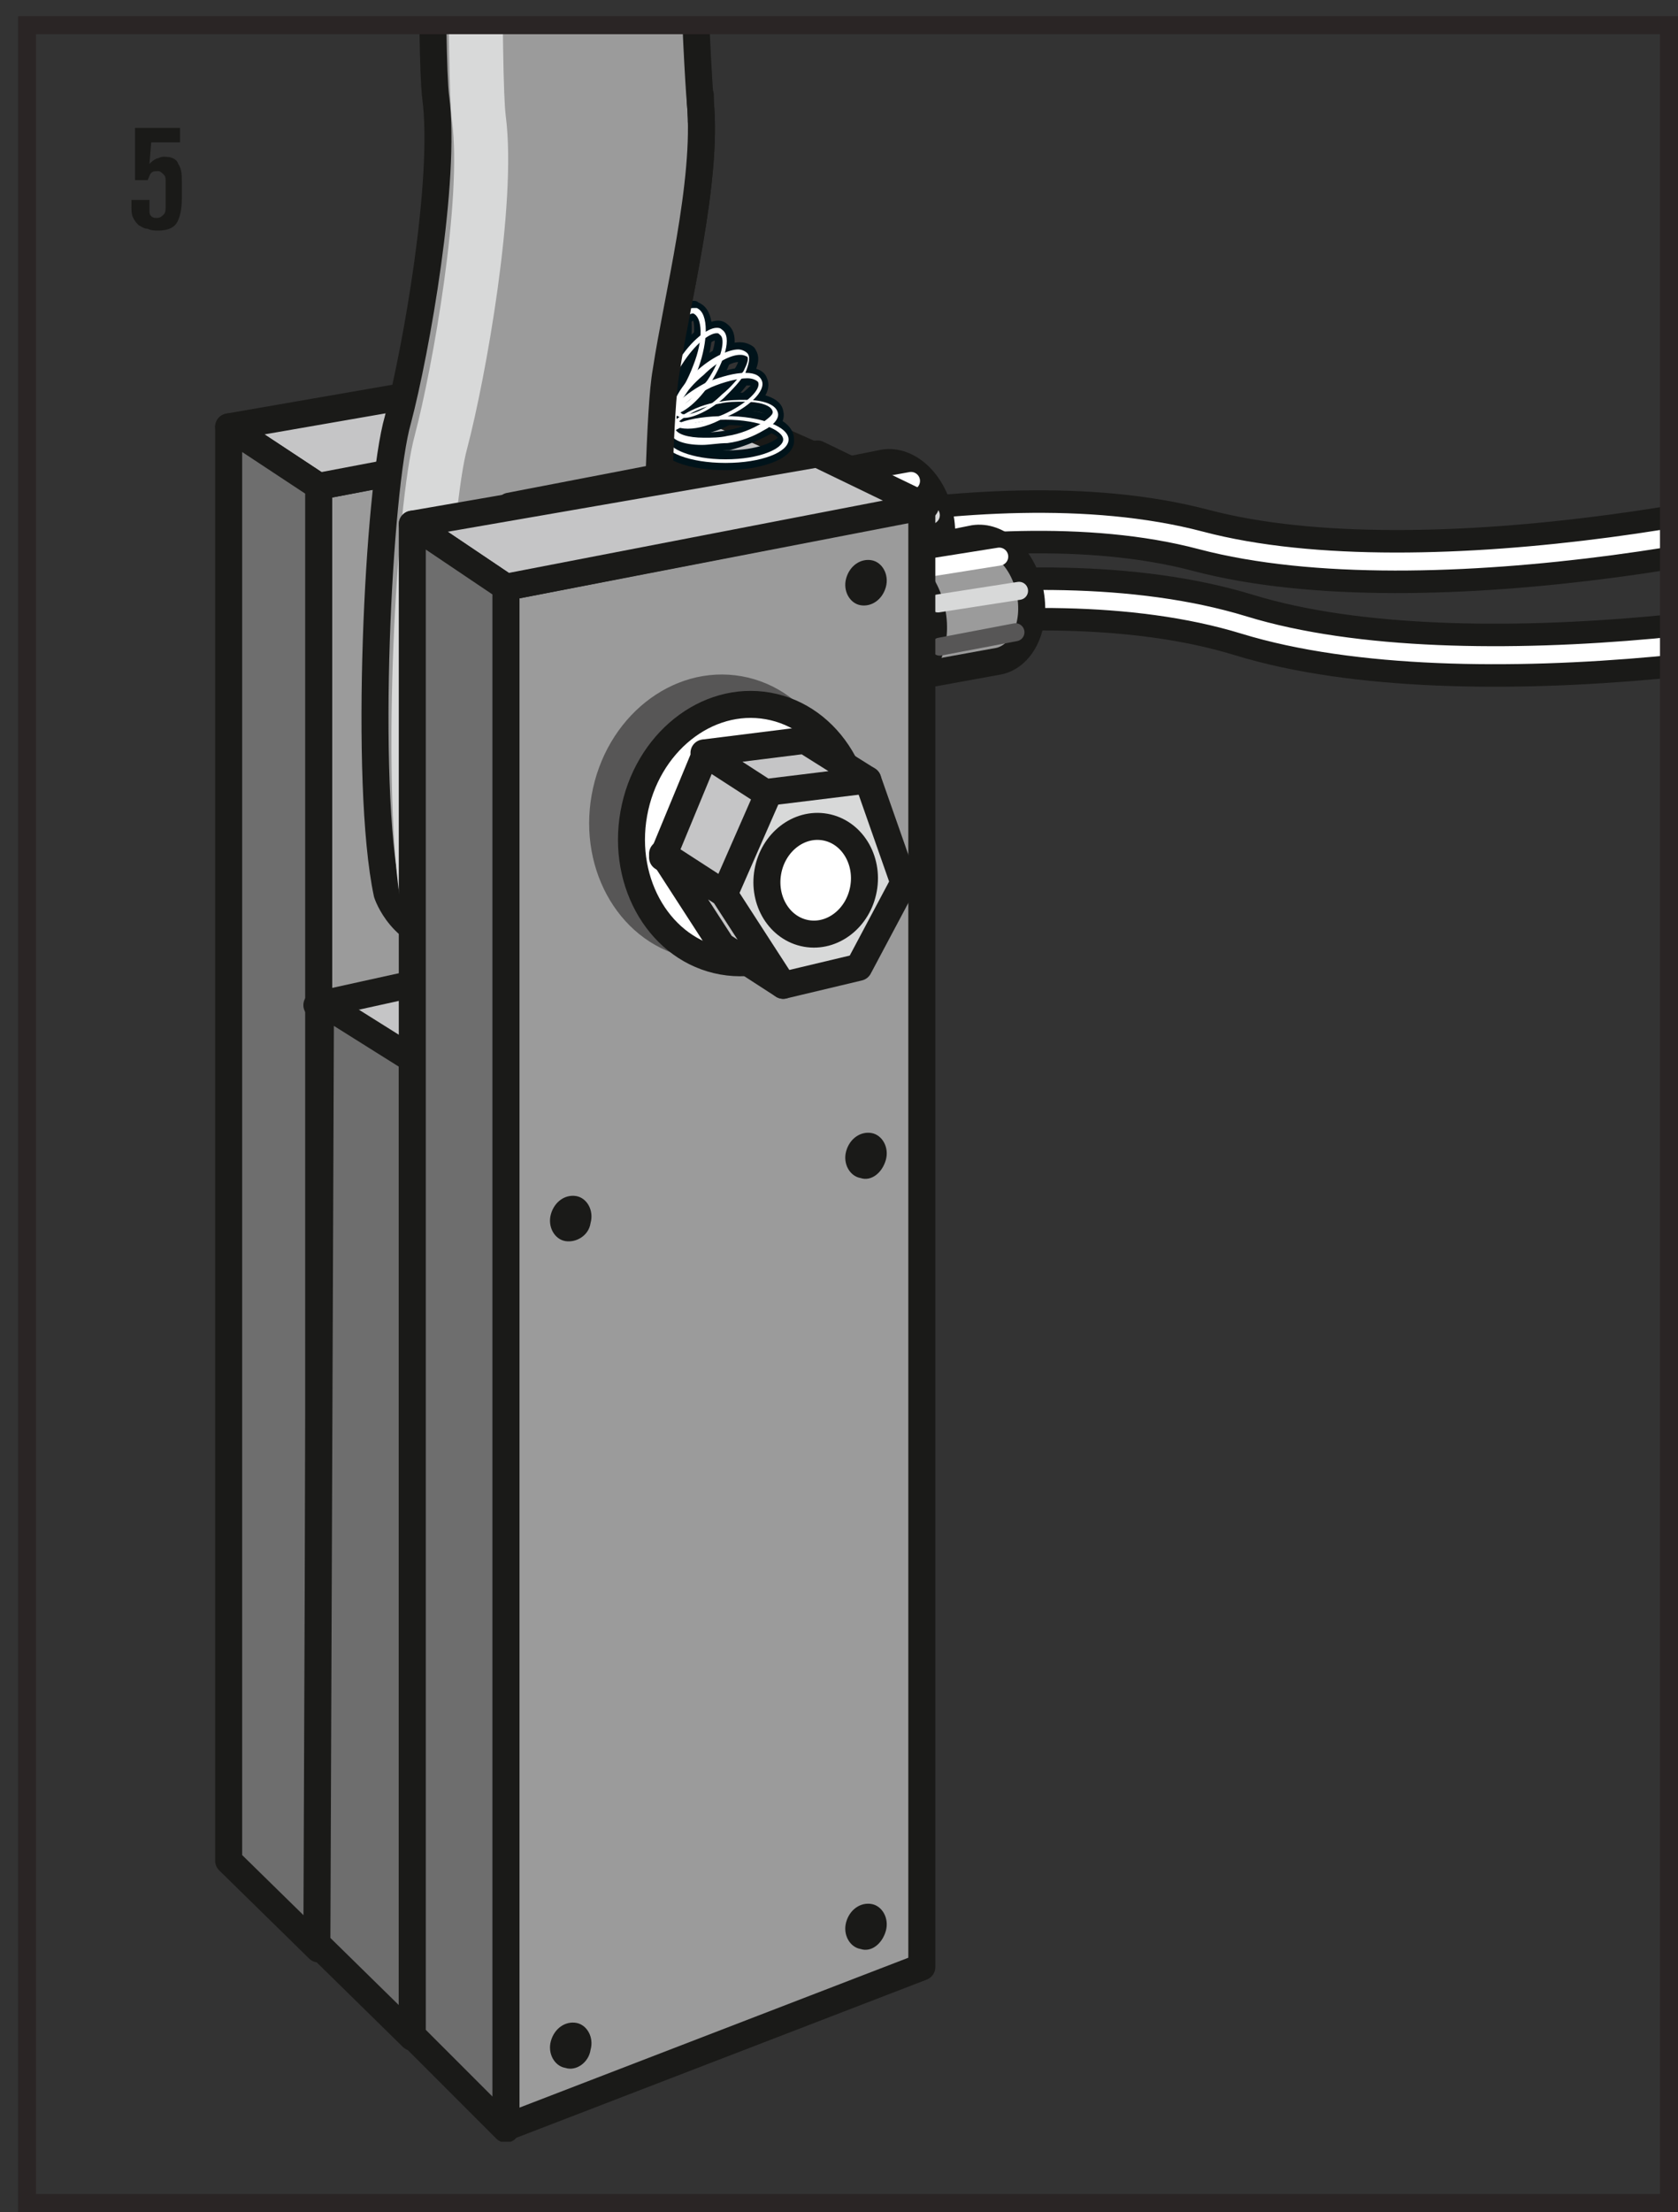 <?xml version="1.0" encoding="utf-8"?>
<!-- Generator: Adobe Illustrator 19.1.0, SVG Export Plug-In . SVG Version: 6.00 Build 0)  -->
<svg version="1.1" id="Ebene_1" xmlns="http://www.w3.org/2000/svg" xmlns:xlink="http://www.w3.org/1999/xlink" x="0px" y="0px"
	 viewBox="0 0 93.2 122.8" style="enable-background:new 0 0 93.2 122.8;" xml:space="preserve">
<rect x="0" y="0" width="93.2" height="122.8" fill="#333333" stroke="none"/>
<style type="text/css">
	.st0{fill:#C5C5C6;}
	.st1{fill:none;stroke:#1A1A18;stroke-width:1.483;stroke-linecap:round;stroke-linejoin:round;}
	.st2{fill:#6E6E6E;}
	.st3{fill:#9B9B9B;}
	.st4{clip-path:url(#SVGID_2_);fill:none;stroke:#1A1A18;stroke-width:1.483;stroke-linecap:round;stroke-linejoin:round;}
	.st5{clip-path:url(#SVGID_4_);fill:none;stroke:#1A1A18;stroke-width:1.483;stroke-linecap:round;stroke-linejoin:round;}
	.st6{clip-path:url(#SVGID_6_);fill:none;stroke:#1A1A18;stroke-width:1.483;stroke-linecap:round;stroke-linejoin:round;}
	.st7{clip-path:url(#SVGID_8_);fill:#575656;}
	.st8{clip-path:url(#SVGID_8_);fill:none;stroke:#1A1A18;stroke-width:1.483;stroke-linecap:round;stroke-linejoin:round;}
	.st9{clip-path:url(#SVGID_10_);fill:none;stroke:#1A1A18;stroke-width:1.483;stroke-linecap:round;stroke-linejoin:round;}
	.st10{clip-path:url(#SVGID_12_);fill:#575656;}
	.st11{clip-path:url(#SVGID_12_);fill:none;stroke:#1A1A18;stroke-width:1.483;stroke-linecap:round;stroke-linejoin:round;}
	.st12{clip-path:url(#SVGID_12_);fill:none;stroke:#1A1A18;stroke-width:0.989;stroke-linecap:round;stroke-linejoin:round;}
	.st13{clip-path:url(#SVGID_12_);fill:#1A1A18;}
	.st14{clip-path:url(#SVGID_12_);fill:none;stroke:#1A1A18;stroke-width:2.472;stroke-linecap:round;stroke-linejoin:round;}
	.st15{clip-path:url(#SVGID_12_);fill:none;stroke:#FFFFFF;stroke-width:0.494;stroke-linecap:round;stroke-linejoin:round;}
	.st16{clip-path:url(#SVGID_12_);fill:#FFFFFF;}
	.st17{clip-path:url(#SVGID_12_);fill:none;stroke:#FFFFFF;stroke-width:0.989;stroke-linecap:round;stroke-linejoin:round;}
	.st18{clip-path:url(#SVGID_12_);fill:#C5C5C6;}
	.st19{clip-path:url(#SVGID_12_);fill:#9B9B9B;}
	.st20{clip-path:url(#SVGID_12_);fill:#6E6E6E;}
	.st21{clip-path:url(#SVGID_12_);fill:none;stroke:#FFFFFF;stroke-width:1.483;stroke-linecap:round;stroke-linejoin:round;}
	.st22{clip-path:url(#SVGID_12_);fill:none;stroke:#9B9B9B;stroke-width:0.989;stroke-linecap:round;stroke-linejoin:round;}
	.st23{clip-path:url(#SVGID_12_);fill:none;stroke:#575656;stroke-width:0.989;stroke-linecap:round;stroke-linejoin:round;}
	.st24{clip-path:url(#SVGID_14_);fill:none;stroke:#1A1A18;stroke-width:1.483;stroke-linecap:round;stroke-linejoin:round;}
	.st25{clip-path:url(#SVGID_14_);fill:none;stroke:#FFFFFF;stroke-width:1.483;stroke-linecap:round;stroke-linejoin:round;}
	.st26{clip-path:url(#SVGID_16_);fill:none;stroke:#FFFFFF;stroke-width:0.989;stroke-linecap:round;stroke-linejoin:round;}
	.st27{clip-path:url(#SVGID_16_);fill:none;stroke:#9B9B9B;stroke-width:0.989;stroke-linecap:round;stroke-linejoin:round;}
	.st28{clip-path:url(#SVGID_16_);fill:none;stroke:#575656;stroke-width:0.989;stroke-linecap:round;stroke-linejoin:round;}
	.st29{clip-path:url(#SVGID_16_);fill:#868685;}
	.st30{clip-path:url(#SVGID_18_);fill:none;stroke:#1A1A18;stroke-width:1.483;stroke-linecap:round;stroke-linejoin:round;}
	.st31{clip-path:url(#SVGID_20_);fill:#C5C5C6;}
	.st32{clip-path:url(#SVGID_20_);fill:none;stroke:#1A1A18;stroke-width:1.483;stroke-linecap:round;stroke-linejoin:round;}
	.st33{clip-path:url(#SVGID_20_);fill:#B0B1B2;}
	.st34{clip-path:url(#SVGID_20_);fill:none;stroke:#FFFFFF;stroke-width:0.494;stroke-linecap:round;stroke-linejoin:round;}
	.st35{clip-path:url(#SVGID_20_);fill:#868685;}
	.st36{clip-path:url(#SVGID_20_);fill:none;stroke:#1A1A18;stroke-width:0.989;stroke-linecap:round;stroke-linejoin:round;}
	.st37{clip-path:url(#SVGID_20_);fill:none;stroke:#ECECEC;stroke-width:0.989;stroke-linecap:round;stroke-linejoin:round;}
	.st38{clip-path:url(#SVGID_20_);fill:#575656;}
	.st39{clip-path:url(#SVGID_20_);fill:#FFFFFF;}
	.st40{clip-path:url(#SVGID_20_);fill:none;stroke:#FFFFFF;stroke-width:1.483;stroke-linecap:round;stroke-linejoin:round;}
	.st41{clip-path:url(#SVGID_20_);fill:none;stroke:#B0B1B2;stroke-width:0.494;stroke-linecap:round;stroke-linejoin:round;}
	.st42{clip-path:url(#SVGID_20_);fill:none;stroke:#00131A;stroke-width:2.472;stroke-linecap:round;stroke-linejoin:round;}
	.st43{clip-path:url(#SVGID_22_);fill:none;stroke:#2A2525;}
	.st44{fill:#1A1A18;}
	.st45{fill:none;stroke:#1A1A18;stroke-width:1.445;stroke-linecap:round;stroke-linejoin:round;}
	.st46{clip-path:url(#SVGID_24_);fill:none;stroke:#1A1A18;stroke-width:1.445;stroke-linecap:round;stroke-linejoin:round;}
	.st47{clip-path:url(#SVGID_26_);fill:none;stroke:#1A1A18;stroke-width:1.445;stroke-linecap:round;stroke-linejoin:round;}
	.st48{clip-path:url(#SVGID_28_);fill:none;stroke:#1A1A18;stroke-width:1.445;stroke-linecap:round;stroke-linejoin:round;}
	.st49{clip-path:url(#SVGID_30_);fill:#575656;}
	.st50{clip-path:url(#SVGID_30_);fill:none;stroke:#1A1A18;stroke-width:1.445;stroke-linecap:round;stroke-linejoin:round;}
	.st51{clip-path:url(#SVGID_30_);fill:none;stroke:#1A1A18;stroke-width:0.963;stroke-linecap:round;stroke-linejoin:round;}
	.st52{clip-path:url(#SVGID_30_);fill:#1A1A18;}
	.st53{clip-path:url(#SVGID_30_);fill:none;stroke:#1A1A18;stroke-width:2.408;stroke-linecap:round;stroke-linejoin:round;}
	.st54{clip-path:url(#SVGID_30_);fill:none;stroke:#FFFFFF;stroke-width:0.482;stroke-linecap:round;stroke-linejoin:round;}
	.st55{clip-path:url(#SVGID_30_);fill:#FFFFFF;}
	.st56{clip-path:url(#SVGID_30_);fill:none;stroke:#FFFFFF;stroke-width:0.963;stroke-linecap:round;stroke-linejoin:round;}
	.st57{clip-path:url(#SVGID_30_);fill:#C5C5C6;}
	.st58{clip-path:url(#SVGID_30_);fill:#6E6E6E;}
	.st59{clip-path:url(#SVGID_30_);fill:none;stroke:#FFFFFF;stroke-width:1.445;stroke-linecap:round;stroke-linejoin:round;}
	.st60{clip-path:url(#SVGID_30_);fill:none;stroke:#9B9B9B;stroke-width:0.963;stroke-linecap:round;stroke-linejoin:round;}
	.st61{clip-path:url(#SVGID_30_);fill:none;stroke:#575656;stroke-width:0.963;stroke-linecap:round;stroke-linejoin:round;}
	.st62{clip-path:url(#SVGID_30_);fill:#868685;}
	.st63{clip-path:url(#SVGID_32_);fill:none;stroke:#1A1A18;stroke-width:1.445;stroke-linecap:round;stroke-linejoin:round;}
	.st64{clip-path:url(#SVGID_34_);fill:#C5C5C6;}
	.st65{clip-path:url(#SVGID_36_);fill:none;stroke:#1A1A18;stroke-width:1.445;stroke-linecap:round;stroke-linejoin:round;}
	.st66{clip-path:url(#SVGID_36_);fill:none;stroke:#B0B1B2;stroke-width:2.889;stroke-linecap:round;stroke-linejoin:round;}
	.st67{clip-path:url(#SVGID_38_);fill:#575656;}
	.st68{clip-path:url(#SVGID_38_);fill:none;stroke:#1A1A18;stroke-width:1.445;stroke-linecap:round;stroke-linejoin:round;}
	.st69{clip-path:url(#SVGID_38_);fill:#FFFFFF;}
	.st70{clip-path:url(#SVGID_38_);fill:none;stroke:#FFFFFF;stroke-width:1.445;stroke-linecap:round;stroke-linejoin:round;}
	.st71{clip-path:url(#SVGID_38_);fill:none;stroke:#B0B1B2;stroke-width:0.482;stroke-linecap:round;stroke-linejoin:round;}
	.st72{clip-path:url(#SVGID_38_);fill:none;stroke:#1A1A18;stroke-width:2.408;stroke-linecap:round;stroke-linejoin:round;}
	.st73{clip-path:url(#SVGID_38_);fill:none;stroke:#FFFFFF;stroke-width:0.482;stroke-linecap:round;stroke-linejoin:round;}
	.st74{clip-path:url(#SVGID_38_);fill:#9B9B9B;}
	.st75{clip-path:url(#SVGID_38_);fill:#C5C5C6;}
	.st76{clip-path:url(#SVGID_38_);fill:#6E6E6E;}
	.st77{clip-path:url(#SVGID_38_);fill:none;stroke:#1A1A18;stroke-width:0.963;stroke-linecap:round;stroke-linejoin:round;}
	.st78{clip-path:url(#SVGID_40_);fill:none;stroke:#1A1A18;stroke-width:1.445;stroke-linecap:round;stroke-linejoin:round;}
	.st79{clip-path:url(#SVGID_40_);fill:none;stroke:#FFFFFF;stroke-width:1.445;stroke-linecap:round;stroke-linejoin:round;}
	.st80{clip-path:url(#SVGID_42_);fill:none;stroke:#FFFFFF;stroke-width:0.963;stroke-linecap:round;stroke-linejoin:round;}
	.st81{clip-path:url(#SVGID_42_);fill:none;stroke:#9B9B9B;stroke-width:0.963;stroke-linecap:round;stroke-linejoin:round;}
	.st82{clip-path:url(#SVGID_42_);fill:none;stroke:#575656;stroke-width:0.963;stroke-linecap:round;stroke-linejoin:round;}
	.st83{clip-path:url(#SVGID_42_);fill:#575656;}
	.st84{clip-path:url(#SVGID_42_);fill:none;stroke:#575656;stroke-width:1.445;stroke-linecap:round;stroke-linejoin:round;}
	.st85{clip-path:url(#SVGID_42_);fill:#FFFFFF;}
	.st86{clip-path:url(#SVGID_42_);fill:none;stroke:#1A1A18;stroke-width:1.445;stroke-linecap:round;stroke-linejoin:round;}
	.st87{clip-path:url(#SVGID_42_);fill:#D8D9D9;}
	.st88{clip-path:url(#SVGID_42_);fill:#C5C5C6;}
	.st89{clip-path:url(#SVGID_42_);fill:#1A1A18;}
	.st90{clip-path:url(#SVGID_44_);fill:none;stroke:#2A2525;}
	.st91{fill:#FFFFFF;}
	.st92{fill:none;stroke:#1A1A18;}
	.st93{fill:none;stroke:#00131A;stroke-width:1.665;stroke-linecap:round;stroke-linejoin:round;}
	.st94{fill:#D8D9D9;}
	.st95{fill:#575656;}
	.st96{fill:none;stroke:#00131A;stroke-width:1.11;stroke-linecap:round;stroke-linejoin:round;stroke-miterlimit:10;}
	.st97{clip-path:url(#SVGID_46_);fill:none;stroke:#00131A;stroke-width:1.665;stroke-linecap:round;stroke-linejoin:round;}
	.st98{clip-path:url(#SVGID_48_);fill:none;stroke:#00131A;stroke-width:1.665;stroke-linecap:round;stroke-linejoin:round;}
	.st99{clip-path:url(#SVGID_50_);fill:none;stroke:#00131A;stroke-width:1.665;stroke-linecap:round;stroke-linejoin:round;}
	.st100{clip-path:url(#SVGID_52_);fill:none;stroke:#00131A;stroke-width:1.665;stroke-linecap:round;stroke-linejoin:round;}
	.st101{clip-path:url(#SVGID_54_);fill:none;stroke:#00131A;stroke-width:1.665;stroke-linecap:round;stroke-linejoin:round;}
	.st102{clip-path:url(#SVGID_56_);fill:#00131A;}
	.st103{clip-path:url(#SVGID_58_);fill:none;stroke:#2A2525;}
	.st104{fill:#CE8507;}
	.st105{fill:none;stroke:#00131A;stroke-width:1.082;stroke-linecap:round;stroke-linejoin:round;stroke-miterlimit:10;}
	.st106{fill:none;stroke:#00131A;stroke-width:1.622;stroke-linecap:round;stroke-linejoin:round;}
	.st107{clip-path:url(#SVGID_60_);fill:#575656;}
	.st108{clip-path:url(#SVGID_62_);fill:none;stroke:#00131A;stroke-width:1.622;stroke-linecap:round;stroke-linejoin:round;}
	.st109{clip-path:url(#SVGID_64_);fill:#D8D9D9;}
	.st110{clip-path:url(#SVGID_64_);fill:none;stroke:#00131A;stroke-width:1.622;stroke-linecap:round;stroke-linejoin:round;}
	.st111{clip-path:url(#SVGID_64_);fill:#9B9B9B;}
	.st112{clip-path:url(#SVGID_64_);fill:#575656;}
	
		.st113{clip-path:url(#SVGID_64_);fill:none;stroke:#00131A;stroke-width:1.082;stroke-linecap:round;stroke-linejoin:round;stroke-miterlimit:10;}
	.st114{clip-path:url(#SVGID_66_);fill:none;stroke:#00131A;stroke-width:1.622;stroke-linecap:round;stroke-linejoin:round;}
	.st115{clip-path:url(#SVGID_68_);fill:#575656;}
	.st116{clip-path:url(#SVGID_70_);fill:none;stroke:#00131A;stroke-width:1.622;stroke-linecap:round;stroke-linejoin:round;}
	.st117{clip-path:url(#SVGID_72_);fill:#D8D9D9;}
	.st118{clip-path:url(#SVGID_74_);fill:none;stroke:#00131A;stroke-width:1.622;stroke-linecap:round;stroke-linejoin:round;}
	.st119{clip-path:url(#SVGID_76_);fill:#D8D9D9;}
	.st120{clip-path:url(#SVGID_78_);fill:none;stroke:#00131A;stroke-width:1.622;stroke-linecap:round;stroke-linejoin:round;}
	.st121{clip-path:url(#SVGID_80_);fill:#9B9B9B;}
	.st122{clip-path:url(#SVGID_82_);fill:none;stroke:#00131A;stroke-width:1.622;stroke-linecap:round;stroke-linejoin:round;}
	.st123{clip-path:url(#SVGID_84_);fill:#F49B08;}
	
		.st124{clip-path:url(#SVGID_84_);fill:none;stroke:#00131A;stroke-width:1.082;stroke-linecap:round;stroke-linejoin:round;stroke-miterlimit:10;}
	.st125{clip-path:url(#SVGID_84_);fill:#575656;}
	.st126{clip-path:url(#SVGID_84_);fill:#CE8507;}
	.st127{clip-path:url(#SVGID_84_);fill:#6E6E6E;}
	.st128{clip-path:url(#SVGID_84_);fill:#00131A;}
	
		.st129{clip-path:url(#SVGID_86_);fill:none;stroke:#00131A;stroke-width:1.082;stroke-linecap:round;stroke-linejoin:round;stroke-miterlimit:10;}
	.st130{clip-path:url(#SVGID_88_);fill:#575656;}
	
		.st131{clip-path:url(#SVGID_88_);fill:none;stroke:#00131A;stroke-width:1.082;stroke-linecap:round;stroke-linejoin:round;stroke-miterlimit:10;}
	.st132{clip-path:url(#SVGID_88_);fill:#C5C5C6;}
	
		.st133{clip-path:url(#SVGID_90_);fill:none;stroke:#6E6E6E;stroke-width:1.082;stroke-linecap:round;stroke-linejoin:round;stroke-miterlimit:10;}
	.st134{clip-path:url(#SVGID_90_);fill:none;stroke:#00131A;stroke-width:1.622;stroke-linecap:round;stroke-linejoin:round;}
	.st135{clip-path:url(#SVGID_92_);fill:#00131A;}
	.st136{clip-path:url(#SVGID_94_);fill:none;stroke:#2A2525;}
	.st137{clip-path:url(#SVGID_96_);fill:#575656;}
	.st138{clip-path:url(#SVGID_98_);fill:none;stroke:#00131A;stroke-width:1.622;stroke-linecap:round;stroke-linejoin:round;}
	.st139{clip-path:url(#SVGID_98_);fill:none;stroke:#D8D9D9;stroke-width:1.622;stroke-linecap:round;stroke-linejoin:round;}
	.st140{clip-path:url(#SVGID_100_);fill:#CE8507;}
	
		.st141{clip-path:url(#SVGID_100_);fill:none;stroke:#00131A;stroke-width:1.082;stroke-linecap:round;stroke-linejoin:round;stroke-miterlimit:10;}
	.st142{clip-path:url(#SVGID_100_);fill:#9B9B9B;}
	.st143{clip-path:url(#SVGID_100_);fill:none;stroke:#00131A;stroke-width:1.622;stroke-linecap:round;stroke-linejoin:round;}
	.st144{clip-path:url(#SVGID_100_);fill:#575656;}
	.st145{clip-path:url(#SVGID_102_);fill:none;stroke:#00131A;stroke-width:1.622;stroke-linecap:round;stroke-linejoin:round;}
	.st146{clip-path:url(#SVGID_104_);fill:#D8D9D9;}
	.st147{clip-path:url(#SVGID_104_);fill:none;stroke:#00131A;stroke-width:1.622;stroke-linecap:round;stroke-linejoin:round;}
	.st148{clip-path:url(#SVGID_104_);fill:#9B9B9B;}
	.st149{clip-path:url(#SVGID_104_);fill:#575656;}
	
		.st150{clip-path:url(#SVGID_104_);fill:none;stroke:#00131A;stroke-width:1.082;stroke-linecap:round;stroke-linejoin:round;stroke-miterlimit:10;}
	.st151{clip-path:url(#SVGID_106_);fill:none;stroke:#00131A;stroke-width:1.622;stroke-linecap:round;stroke-linejoin:round;}
	.st152{clip-path:url(#SVGID_108_);fill:#575656;}
	.st153{clip-path:url(#SVGID_110_);fill:none;stroke:#00131A;stroke-width:1.622;stroke-linecap:round;stroke-linejoin:round;}
	.st154{clip-path:url(#SVGID_112_);fill:#D8D9D9;}
	.st155{clip-path:url(#SVGID_114_);fill:none;stroke:#00131A;stroke-width:1.622;stroke-linecap:round;stroke-linejoin:round;}
	.st156{clip-path:url(#SVGID_116_);fill:#D8D9D9;}
	.st157{clip-path:url(#SVGID_116_);fill:none;stroke:#00131A;stroke-width:1.622;stroke-linecap:round;stroke-linejoin:round;}
	.st158{clip-path:url(#SVGID_116_);fill:#9B9B9B;}
	.st159{clip-path:url(#SVGID_116_);fill:#F49B08;}
	
		.st160{clip-path:url(#SVGID_116_);fill:none;stroke:#00131A;stroke-width:1.082;stroke-linecap:round;stroke-linejoin:round;stroke-miterlimit:10;}
	.st161{clip-path:url(#SVGID_116_);fill:#575656;}
	.st162{clip-path:url(#SVGID_116_);fill:#CE8507;}
	.st163{clip-path:url(#SVGID_116_);fill:#6E6E6E;}
	.st164{clip-path:url(#SVGID_116_);fill:#00131A;}
	
		.st165{clip-path:url(#SVGID_118_);fill:none;stroke:#00131A;stroke-width:1.082;stroke-linecap:round;stroke-linejoin:round;stroke-miterlimit:10;}
	.st166{clip-path:url(#SVGID_120_);fill:#575656;}
	
		.st167{clip-path:url(#SVGID_120_);fill:none;stroke:#00131A;stroke-width:1.082;stroke-linecap:round;stroke-linejoin:round;stroke-miterlimit:10;}
	.st168{clip-path:url(#SVGID_120_);fill:#C5C5C6;}
	
		.st169{clip-path:url(#SVGID_122_);fill:none;stroke:#6E6E6E;stroke-width:1.082;stroke-linecap:round;stroke-linejoin:round;stroke-miterlimit:10;}
	.st170{clip-path:url(#SVGID_122_);fill:none;stroke:#00131A;stroke-width:1.622;stroke-linecap:round;stroke-linejoin:round;}
	.st171{clip-path:url(#SVGID_124_);fill:#00131A;}
	.st172{clip-path:url(#SVGID_124_);fill:#F49B08;}
	
		.st173{clip-path:url(#SVGID_124_);fill:none;stroke:#00131A;stroke-width:1.082;stroke-linecap:round;stroke-linejoin:round;stroke-miterlimit:10;}
	.st174{clip-path:url(#SVGID_124_);fill:#A76E04;}
	.st175{clip-path:url(#SVGID_124_);fill:#CE8507;}
	.st176{clip-path:url(#SVGID_124_);fill:#6E6E6E;}
	.st177{clip-path:url(#SVGID_124_);fill:#575656;}
	.st178{clip-path:url(#SVGID_124_);fill:#C5C5C6;}
	
		.st179{clip-path:url(#SVGID_124_);fill:none;stroke:#6E6E6E;stroke-width:1.082;stroke-linecap:round;stroke-linejoin:round;stroke-miterlimit:10;}
	.st180{clip-path:url(#SVGID_126_);fill:none;stroke:#2A2525;}
	.st181{clip-path:url(#SVGID_128_);fill:none;stroke:#1A1A18;stroke-width:1.5;stroke-linecap:round;stroke-linejoin:round;}
	.st182{clip-path:url(#SVGID_130_);fill:#B0B1B2;}
	.st183{clip-path:url(#SVGID_132_);fill:none;stroke:#1A1A18;stroke-width:1.5;stroke-linecap:round;stroke-linejoin:round;}
	.st184{clip-path:url(#SVGID_134_);fill:#B0B1B2;}
	.st185{clip-path:url(#SVGID_136_);fill:none;stroke:#1A1A18;stroke-width:1.5;stroke-linecap:round;stroke-linejoin:round;}
	.st186{clip-path:url(#SVGID_138_);fill:#B0B1B2;}
	.st187{clip-path:url(#SVGID_140_);fill:none;stroke:#1A1A18;stroke-width:1.5;stroke-linecap:round;stroke-linejoin:round;}
	.st188{clip-path:url(#SVGID_142_);fill:#575656;}
	.st189{clip-path:url(#SVGID_142_);fill:none;stroke:#1A1A18;stroke-width:1.5;stroke-linecap:round;stroke-linejoin:round;}
	.st190{clip-path:url(#SVGID_142_);fill:#9B9B9B;}
	.st191{clip-path:url(#SVGID_144_);fill:none;stroke:#1A1A18;stroke-width:1.5;stroke-linecap:round;stroke-linejoin:round;}
	.st192{clip-path:url(#SVGID_146_);fill:#575656;}
	.st193{clip-path:url(#SVGID_146_);fill:none;stroke:#1A1A18;stroke-width:1.5;stroke-linecap:round;stroke-linejoin:round;}
	.st194{clip-path:url(#SVGID_146_);fill:none;stroke:#C2006B;stroke-linecap:square;stroke-linejoin:round;}
	
		.st195{clip-path:url(#SVGID_146_);fill:none;stroke:#C2006B;stroke-linecap:square;stroke-linejoin:round;stroke-dasharray:2.559,2.559;}
	.st196{clip-path:url(#SVGID_148_);fill:none;stroke:#2A2525;}
	.st197{fill:none;stroke:#1A1A18;stroke-width:0.75;}
	.st198{clip-path:url(#SVGID_150_);fill:#1A1A18;}
	.st199{clip-path:url(#SVGID_152_);fill:#1A1A18;}
	.st200{clip-path:url(#SVGID_154_);fill:none;stroke:#1A1A18;stroke-width:1.5;stroke-linecap:round;stroke-linejoin:round;}
	.st201{clip-path:url(#SVGID_156_);fill:none;stroke:#1A1A18;stroke-width:1.5;stroke-linecap:round;stroke-linejoin:round;}
	.st202{clip-path:url(#SVGID_158_);fill:none;stroke:#1A1A18;stroke-width:1.5;stroke-linecap:round;stroke-linejoin:round;}
	.st203{clip-path:url(#SVGID_160_);fill:none;stroke:#1A1A18;stroke-width:1.5;stroke-linecap:round;stroke-linejoin:round;}
	.st204{fill:none;stroke:#1A1A18;stroke-width:1.5;stroke-linecap:round;stroke-linejoin:round;}
	.st205{clip-path:url(#SVGID_162_);fill:none;stroke:#1A1A18;stroke-width:1.5;stroke-linecap:round;stroke-linejoin:round;}
	.st206{clip-path:url(#SVGID_164_);fill:#575656;}
	.st207{clip-path:url(#SVGID_164_);fill:none;stroke:#1A1A18;stroke-width:1.5;stroke-linecap:round;stroke-linejoin:round;}
	.st208{clip-path:url(#SVGID_166_);fill:none;stroke:#2A2525;}
	.st209{clip-path:url(#SVGID_168_);fill:none;stroke:#1A1A18;stroke-width:3.5;stroke-linecap:round;stroke-linejoin:round;}
	.st210{clip-path:url(#SVGID_168_);fill:none;stroke:#FFFFFF;stroke-linecap:round;stroke-linejoin:round;}
	.st211{clip-path:url(#SVGID_170_);fill:none;stroke:#1A1A18;stroke-width:1.5;stroke-linecap:round;stroke-linejoin:round;}
	.st212{clip-path:url(#SVGID_172_);fill:none;stroke:#1A1A18;stroke-width:1.5;stroke-linecap:round;stroke-linejoin:round;}
	.st213{clip-path:url(#SVGID_174_);fill:none;stroke:#1A1A18;stroke-width:1.5;stroke-linecap:round;stroke-linejoin:round;}
	.st214{clip-path:url(#SVGID_176_);fill:none;stroke:#1A1A18;stroke-width:1.5;stroke-linecap:round;stroke-linejoin:round;}
	.st215{clip-path:url(#SVGID_178_);fill:#6E6E6E;}
	.st216{clip-path:url(#SVGID_178_);fill:none;stroke:#1A1A18;stroke-width:1.5;stroke-linecap:round;stroke-linejoin:round;}
	.st217{clip-path:url(#SVGID_178_);fill:#9B9B9B;}
	.st218{clip-path:url(#SVGID_178_);fill:#575656;}
	.st219{clip-path:url(#SVGID_180_);fill:none;stroke:#1A1A18;stroke-width:1.5;stroke-linecap:round;stroke-linejoin:round;}
	.st220{clip-path:url(#SVGID_180_);fill:none;stroke:#D8D9D9;stroke-width:3;stroke-linecap:round;stroke-linejoin:round;}
	.st221{clip-path:url(#SVGID_182_);fill:#575656;}
	.st222{clip-path:url(#SVGID_182_);fill:none;stroke:#1A1A18;stroke-width:1.5;stroke-linecap:round;stroke-linejoin:round;}
	.st223{clip-path:url(#SVGID_182_);fill:none;stroke:#1A1A18;stroke-linecap:round;stroke-linejoin:round;}
	.st224{clip-path:url(#SVGID_182_);fill:#FFFFFF;}
	.st225{clip-path:url(#SVGID_182_);fill:none;stroke:#FFFFFF;stroke-width:1.5;stroke-linecap:round;stroke-linejoin:round;}
	.st226{clip-path:url(#SVGID_182_);fill:none;stroke:#B0B1B2;stroke-width:0.5;stroke-linecap:round;stroke-linejoin:round;}
	.st227{clip-path:url(#SVGID_184_);fill:none;stroke:#2A2525;}
	.st228{clip-path:url(#SVGID_186_);fill:none;stroke:#1A1A18;stroke-width:6.5;stroke-linecap:round;stroke-linejoin:round;}
	.st229{clip-path:url(#SVGID_186_);fill:none;stroke:#B0B1B2;stroke-width:3;stroke-linecap:round;stroke-linejoin:round;}
	.st230{clip-path:url(#SVGID_186_);fill:none;stroke:#FFFFFF;stroke-linecap:round;stroke-linejoin:round;}
	.st231{clip-path:url(#SVGID_186_);fill:#9B9B9B;}
	.st232{clip-path:url(#SVGID_186_);fill:none;stroke:#1A1A18;stroke-width:1.5;stroke-linecap:round;stroke-linejoin:round;}
	.st233{clip-path:url(#SVGID_186_);fill:none;stroke:#FFFFFF;stroke-width:1.5;stroke-linecap:round;stroke-linejoin:round;}
	.st234{clip-path:url(#SVGID_186_);fill:none;stroke:#D8D9D9;stroke-width:1.5;stroke-linecap:round;stroke-linejoin:round;}
	.st235{clip-path:url(#SVGID_186_);fill:none;stroke:#575656;stroke-width:1.5;stroke-linecap:round;stroke-linejoin:round;}
	.st236{clip-path:url(#SVGID_186_);fill:#C5C5C6;}
	.st237{clip-path:url(#SVGID_186_);fill:#6E6E6E;}
	.st238{clip-path:url(#SVGID_186_);fill:#575656;}
	.st239{clip-path:url(#SVGID_186_);fill:none;stroke:#00131A;stroke-width:2;stroke-linecap:round;stroke-linejoin:round;}
	.st240{clip-path:url(#SVGID_186_);fill:none;stroke:#FFFFFF;stroke-width:0.5;stroke-linecap:round;stroke-linejoin:round;}
	.st241{clip-path:url(#SVGID_186_);fill:#1A1A18;}
	.st242{clip-path:url(#SVGID_186_);fill:none;stroke:#D8D9D9;stroke-width:3;stroke-linecap:round;stroke-linejoin:round;}
	.st243{clip-path:url(#SVGID_186_);fill:#FFFFFF;}
	.st244{clip-path:url(#SVGID_186_);fill:none;stroke:#B0B1B2;stroke-linecap:round;stroke-linejoin:round;}
	.st245{clip-path:url(#SVGID_188_);fill:none;stroke:#2A2525;}
	.st246{clip-path:url(#SVGID_190_);fill:none;stroke:#1A1A18;stroke-width:3.5;stroke-linecap:round;stroke-linejoin:round;}
	.st247{clip-path:url(#SVGID_192_);fill:none;stroke:#FFFFFF;stroke-linecap:round;stroke-linejoin:round;}
	.st248{clip-path:url(#SVGID_192_);fill:none;stroke:#575656;stroke-width:1.5;stroke-linecap:round;stroke-linejoin:round;}
	.st249{clip-path:url(#SVGID_192_);fill:#9B9B9B;}
	.st250{clip-path:url(#SVGID_192_);fill:none;stroke:#1A1A18;stroke-width:1.5;stroke-linecap:round;stroke-linejoin:round;}
	.st251{clip-path:url(#SVGID_192_);fill:none;stroke:#D8D9D9;stroke-linecap:round;stroke-linejoin:round;}
	.st252{clip-path:url(#SVGID_194_);fill:none;stroke:#575656;stroke-linecap:round;stroke-linejoin:round;}
	.st253{clip-path:url(#SVGID_194_);fill:none;stroke:#1A1A18;stroke-width:3.5;stroke-linecap:round;stroke-linejoin:round;}
	.st254{clip-path:url(#SVGID_194_);fill:none;stroke:#FFFFFF;stroke-linecap:round;stroke-linejoin:round;}
	.st255{clip-path:url(#SVGID_196_);fill:none;stroke:#575656;stroke-width:1.5;stroke-linecap:round;stroke-linejoin:round;}
	.st256{clip-path:url(#SVGID_196_);fill:#9B9B9B;}
	.st257{clip-path:url(#SVGID_196_);fill:none;stroke:#1A1A18;stroke-width:1.5;stroke-linecap:round;stroke-linejoin:round;}
	.st258{clip-path:url(#SVGID_196_);fill:none;stroke:#FFFFFF;stroke-linecap:round;stroke-linejoin:round;}
	.st259{clip-path:url(#SVGID_196_);fill:none;stroke:#D8D9D9;stroke-linecap:round;stroke-linejoin:round;}
	.st260{clip-path:url(#SVGID_196_);fill:none;stroke:#575656;stroke-linecap:round;stroke-linejoin:round;}
	.st261{clip-path:url(#SVGID_196_);fill:#C5C5C6;}
	.st262{clip-path:url(#SVGID_198_);fill:none;stroke:#1A1A18;stroke-width:1.5;stroke-linecap:round;stroke-linejoin:round;}
	.st263{clip-path:url(#SVGID_200_);fill:#6E6E6E;}
	.st264{clip-path:url(#SVGID_202_);fill:none;stroke:#1A1A18;stroke-width:1.5;stroke-linecap:round;stroke-linejoin:round;}
	.st265{clip-path:url(#SVGID_204_);fill:#9B9B9B;}
	.st266{clip-path:url(#SVGID_204_);fill:none;stroke:#1A1A18;stroke-width:1.5;stroke-linecap:round;stroke-linejoin:round;}
	.st267{clip-path:url(#SVGID_204_);fill:#C5C5C6;}
	.st268{clip-path:url(#SVGID_204_);fill:#6E6E6E;}
	.st269{clip-path:url(#SVGID_204_);fill:#575656;}
	.st270{clip-path:url(#SVGID_204_);fill:#1A1A18;}
	.st271{clip-path:url(#SVGID_206_);fill:none;stroke:#1A1A18;stroke-width:1.5;stroke-linecap:round;stroke-linejoin:round;}
	.st272{clip-path:url(#SVGID_206_);fill:none;stroke:#D8D9D9;stroke-width:3;stroke-linecap:round;stroke-linejoin:round;}
	.st273{clip-path:url(#SVGID_208_);fill:#575656;}
	.st274{clip-path:url(#SVGID_208_);fill:none;stroke:#1A1A18;stroke-width:1.5;stroke-linecap:round;stroke-linejoin:round;}
	.st275{clip-path:url(#SVGID_208_);fill:#868685;}
	.st276{clip-path:url(#SVGID_208_);fill:none;stroke:#1A1A18;stroke-linecap:round;stroke-linejoin:round;}
	.st277{clip-path:url(#SVGID_208_);fill:#FFFFFF;}
	.st278{clip-path:url(#SVGID_208_);fill:none;stroke:#FFFFFF;stroke-width:1.5;stroke-linecap:round;stroke-linejoin:round;}
	.st279{clip-path:url(#SVGID_208_);fill:none;stroke:#B0B1B2;stroke-width:0.5;stroke-linecap:round;stroke-linejoin:round;}
	.st280{clip-path:url(#SVGID_210_);fill:#9B9B9B;}
	.st281{clip-path:url(#SVGID_210_);fill:none;stroke:#1A1A18;stroke-width:1.5;stroke-linecap:round;stroke-linejoin:round;}
	.st282{clip-path:url(#SVGID_212_);fill:#C5C5C6;}
	.st283{clip-path:url(#SVGID_212_);fill:none;stroke:#1A1A18;stroke-width:1.5;stroke-linecap:round;stroke-linejoin:round;}
	.st284{clip-path:url(#SVGID_212_);fill:#6E6E6E;}
	.st285{clip-path:url(#SVGID_214_);fill:none;stroke:#1A1A18;stroke-width:1.5;stroke-linecap:round;stroke-linejoin:round;}
	.st286{clip-path:url(#SVGID_216_);fill:#00131A;}
	.st287{clip-path:url(#SVGID_216_);fill:#FFFFFF;}
	.st288{clip-path:url(#SVGID_216_);fill:#575656;}
	.st289{clip-path:url(#SVGID_216_);fill:none;stroke:#575656;stroke-width:1.5;stroke-linecap:round;stroke-linejoin:round;}
	.st290{clip-path:url(#SVGID_216_);fill:none;stroke:#1A1A18;stroke-width:1.5;stroke-linecap:round;stroke-linejoin:round;}
	.st291{clip-path:url(#SVGID_216_);fill:#D8D9D9;}
	.st292{clip-path:url(#SVGID_216_);fill:#C5C5C6;}
	.st293{clip-path:url(#SVGID_216_);fill:#1A1A18;}
	.st294{clip-path:url(#SVGID_216_);fill:#9B9B9B;}
	.st295{clip-path:url(#SVGID_218_);fill:none;stroke:#2A2525;}
	.st296{clip-path:url(#SVGID_220_);fill:#575656;}
	.st297{clip-path:url(#SVGID_220_);fill:none;stroke:#00131A;stroke-width:1.341;stroke-linecap:round;stroke-linejoin:round;}
	.st298{clip-path:url(#SVGID_220_);fill:none;stroke:#C5C5C6;stroke-width:1.341;stroke-linecap:round;stroke-linejoin:round;}
	.st299{clip-path:url(#SVGID_220_);fill:none;stroke:#C5C5C6;stroke-width:0.894;stroke-linecap:round;stroke-linejoin:round;}
	.st300{fill:none;stroke:#00131A;stroke-width:1.341;stroke-linecap:round;stroke-linejoin:round;}
	.st301{clip-path:url(#SVGID_222_);fill:#575656;}
	.st302{clip-path:url(#SVGID_222_);fill:none;stroke:#575656;stroke-width:1.341;stroke-linecap:round;stroke-linejoin:round;}
	.st303{clip-path:url(#SVGID_222_);fill:#B0B1B2;}
	.st304{clip-path:url(#SVGID_222_);fill:none;stroke:#00131A;stroke-width:1.341;stroke-linecap:round;stroke-linejoin:round;}
	.st305{clip-path:url(#SVGID_222_);fill:#C5C5C6;}
	.st306{clip-path:url(#SVGID_222_);fill:#7F5400;}
	.st307{clip-path:url(#SVGID_222_);fill:none;stroke:#00131A;stroke-width:1.118;stroke-linecap:round;stroke-linejoin:round;}
	.st308{clip-path:url(#SVGID_222_);fill:#F49B08;}
	.st309{clip-path:url(#SVGID_222_);fill:#FBCF93;}
	.st310{clip-path:url(#SVGID_222_);fill:none;stroke:#00131A;stroke-width:0.894;stroke-linecap:round;stroke-linejoin:round;}
	.st311{clip-path:url(#SVGID_222_);fill:none;stroke:#FFFFFF;stroke-width:1.341;stroke-linecap:round;stroke-linejoin:round;}
	.st312{clip-path:url(#SVGID_222_);fill:none;stroke:#9B9B9B;stroke-width:1.341;stroke-linecap:round;stroke-linejoin:round;}
	.st313{clip-path:url(#SVGID_222_);fill:none;stroke:#ECECEC;stroke-width:0.894;stroke-linecap:round;stroke-linejoin:round;}
	.st314{clip-path:url(#SVGID_222_);fill:#FFFFFF;}
	.st315{clip-path:url(#SVGID_222_);fill:none;stroke:#D8D9D9;stroke-width:1.341;stroke-linecap:round;stroke-linejoin:round;}
	.st316{clip-path:url(#SVGID_222_);fill:#D8D9D9;}
	.st317{clip-path:url(#SVGID_222_);fill:none;stroke:#00131A;stroke-width:0.671;stroke-linecap:round;stroke-linejoin:round;}
	
		.st318{clip-path:url(#SVGID_222_);fill:none;stroke:#00131A;stroke-width:0.894;stroke-linecap:round;stroke-linejoin:round;stroke-miterlimit:10;}
	.st319{clip-path:url(#SVGID_222_);fill:#CE8507;}
	.st320{clip-path:url(#SVGID_222_);fill:#6E6E6E;}
	.st321{clip-path:url(#SVGID_222_);fill:#00131A;}
	.st322{clip-path:url(#SVGID_222_);fill:none;stroke:#00131A;stroke-width:0.447;stroke-linecap:round;stroke-linejoin:round;}
	.st323{clip-path:url(#SVGID_222_);fill:#ECECEC;}
	.st324{clip-path:url(#SVGID_222_);fill:#9B9B9B;}
	.st325{clip-path:url(#SVGID_222_);fill:#868685;}
	.st326{clip-path:url(#SVGID_222_);fill:#A76E04;}
	
		.st327{clip-path:url(#SVGID_222_);fill:none;stroke:#6E6E6E;stroke-width:0.894;stroke-linecap:round;stroke-linejoin:round;stroke-miterlimit:10;}
	.st328{clip-path:url(#SVGID_222_);fill:none;stroke:#00131A;stroke-width:0.581;stroke-linecap:round;stroke-linejoin:round;}
	.st329{clip-path:url(#SVGID_222_);fill:none;stroke:#ECECEC;stroke-width:1.341;stroke-linecap:round;stroke-linejoin:round;}
	.st330{clip-path:url(#SVGID_222_);fill:none;stroke:#00131A;stroke-width:1.341;stroke-linejoin:round;}
	.st331{clip-path:url(#SVGID_222_);fill:none;stroke:#FFFFFF;stroke-width:0.224;stroke-linecap:round;stroke-linejoin:round;}
	.st332{clip-path:url(#SVGID_224_);fill:#575656;}
	.st333{clip-path:url(#SVGID_226_);fill:none;stroke:#00131A;stroke-width:1.5;stroke-linecap:round;stroke-linejoin:round;}
	.st334{clip-path:url(#SVGID_228_);fill:#9B9B9B;}
	.st335{clip-path:url(#SVGID_228_);fill:none;stroke:#00131A;stroke-width:1.5;stroke-linecap:round;stroke-linejoin:round;}
	.st336{clip-path:url(#SVGID_228_);fill:#D8D9D9;}
	.st337{clip-path:url(#SVGID_230_);fill:none;stroke:#00131A;stroke-width:1.5;stroke-linecap:round;stroke-linejoin:round;}
	.st338{clip-path:url(#SVGID_232_);fill:#9B9B9B;}
	.st339{clip-path:url(#SVGID_234_);fill:none;stroke:#00131A;stroke-width:1.5;stroke-linecap:round;stroke-linejoin:round;}
	.st340{clip-path:url(#SVGID_236_);fill:none;stroke:#868685;stroke-width:1.5;stroke-linecap:round;stroke-linejoin:round;}
	.st341{clip-path:url(#SVGID_236_);fill:#F49B08;}
	.st342{clip-path:url(#SVGID_236_);fill:none;stroke:#00131A;stroke-width:1.5;stroke-linecap:round;stroke-linejoin:round;}
	.st343{clip-path:url(#SVGID_236_);fill:none;stroke:#CE8507;stroke-width:1.5;stroke-linecap:round;stroke-linejoin:round;}
	.st344{clip-path:url(#SVGID_238_);fill:none;stroke:#2A2525;}
	.st345{clip-path:url(#SVGID_240_);fill:#575656;}
	.st346{clip-path:url(#SVGID_242_);fill:none;stroke:#00131A;stroke-width:1.5;stroke-linecap:round;stroke-linejoin:round;}
	.st347{clip-path:url(#SVGID_244_);fill:#9B9B9B;}
	.st348{clip-path:url(#SVGID_244_);fill:none;stroke:#00131A;stroke-width:1.5;stroke-linecap:round;stroke-linejoin:round;}
	.st349{clip-path:url(#SVGID_244_);fill:#D8D9D9;}
	.st350{clip-path:url(#SVGID_246_);fill:none;stroke:#00131A;stroke-width:1.5;stroke-linecap:round;stroke-linejoin:round;}
	.st351{clip-path:url(#SVGID_248_);fill:#9B9B9B;}
	.st352{clip-path:url(#SVGID_248_);fill:none;stroke:#00131A;stroke-width:1.5;stroke-linecap:round;stroke-linejoin:round;}
	.st353{clip-path:url(#SVGID_248_);fill:#F49B08;}
	.st354{clip-path:url(#SVGID_250_);fill:none;stroke:#00131A;stroke-width:1.5;stroke-linecap:round;stroke-linejoin:round;}
	.st355{clip-path:url(#SVGID_252_);fill:none;stroke:#CE8507;stroke-width:1.5;stroke-linecap:round;stroke-linejoin:round;}
	.st356{clip-path:url(#SVGID_252_);fill:#9B9B9B;}
	.st357{clip-path:url(#SVGID_254_);fill:none;stroke:#00131A;stroke-width:1.5;stroke-linecap:round;stroke-linejoin:round;}
	.st358{clip-path:url(#SVGID_256_);fill:none;stroke:#868685;stroke-width:1.5;stroke-linecap:round;stroke-linejoin:round;}
	.st359{clip-path:url(#SVGID_256_);fill:#F49B08;}
	.st360{clip-path:url(#SVGID_256_);fill:none;stroke:#00131A;stroke-width:1.5;stroke-linecap:round;stroke-linejoin:round;}
	.st361{clip-path:url(#SVGID_256_);fill:none;stroke:#CE8507;stroke-width:1.5;stroke-linecap:round;stroke-linejoin:round;}
	.st362{clip-path:url(#SVGID_258_);fill:none;stroke:#2A2525;}
	.st363{clip-path:url(#SVGID_260_);fill:none;stroke:#00131A;stroke-linecap:round;stroke-linejoin:round;}
	.st364{fill:none;stroke:#494948;stroke-linecap:round;stroke-linejoin:round;}
	.st365{clip-path:url(#SVGID_262_);fill:#868685;}
	.st366{clip-path:url(#SVGID_262_);fill:none;stroke:#868685;stroke-linecap:round;stroke-linejoin:round;}
	.st367{clip-path:url(#SVGID_262_);fill:#B0B1B2;}
	.st368{clip-path:url(#SVGID_262_);fill:none;stroke:#00131A;stroke-linecap:round;stroke-linejoin:round;}
	.st369{clip-path:url(#SVGID_262_);fill:#C5C5C6;}
	.st370{clip-path:url(#SVGID_262_);fill:#575656;}
	.st371{clip-path:url(#SVGID_262_);fill:none;stroke:#00131A;stroke-width:1.5;stroke-linecap:round;stroke-linejoin:round;}
	.st372{clip-path:url(#SVGID_262_);fill:#00131A;}
	.st373{clip-path:url(#SVGID_264_);fill:none;stroke:#2A2525;}
	.st374{clip-path:url(#SVGID_266_);fill:none;stroke:#1A1A18;stroke-width:1.5;stroke-linecap:round;stroke-linejoin:round;}
	.st375{clip-path:url(#SVGID_268_);fill:#B0B1B2;}
	.st376{clip-path:url(#SVGID_270_);fill:none;stroke:#1A1A18;stroke-width:1.5;stroke-linecap:round;stroke-linejoin:round;}
	.st377{clip-path:url(#SVGID_272_);fill:#868685;}
	.st378{clip-path:url(#SVGID_274_);fill:none;stroke:#1A1A18;stroke-width:1.5;stroke-linecap:round;stroke-linejoin:round;}
	.st379{clip-path:url(#SVGID_276_);fill:#B0B1B2;}
	.st380{clip-path:url(#SVGID_276_);fill:none;stroke:#1A1A18;stroke-width:1.5;stroke-linecap:round;stroke-linejoin:round;}
	.st381{clip-path:url(#SVGID_278_);fill:none;stroke:#1A1A18;stroke-width:1.5;stroke-linecap:round;stroke-linejoin:round;}
	.st382{clip-path:url(#SVGID_280_);fill:#B0B1B2;}
	.st383{clip-path:url(#SVGID_282_);fill:none;stroke:#1A1A18;stroke-width:1.5;stroke-linecap:round;stroke-linejoin:round;}
	.st384{clip-path:url(#SVGID_284_);fill:#B0B1B2;}
	.st385{clip-path:url(#SVGID_284_);fill:none;stroke:#1A1A18;stroke-width:1.5;stroke-linecap:round;stroke-linejoin:round;}
	.st386{clip-path:url(#SVGID_284_);fill:#575656;}
	.st387{clip-path:url(#SVGID_284_);fill:none;stroke:#C2006B;stroke-linecap:square;stroke-linejoin:round;}
	
		.st388{clip-path:url(#SVGID_284_);fill:none;stroke:#C2006B;stroke-linecap:square;stroke-linejoin:round;stroke-dasharray:2.552,2.552;}
	.st389{clip-path:url(#SVGID_286_);fill:none;stroke:#2A2525;}
	.st390{clip-path:url(#SVGID_288_);fill:none;stroke:#1A1A18;stroke-width:1.5;stroke-linecap:round;stroke-linejoin:round;}
	.st391{clip-path:url(#SVGID_290_);fill:none;stroke:#1A1A18;stroke-width:1.5;stroke-linecap:round;stroke-linejoin:round;}
	.st392{clip-path:url(#SVGID_292_);fill:none;stroke:#1A1A18;stroke-width:1.5;stroke-linecap:round;stroke-linejoin:round;}
	.st393{clip-path:url(#SVGID_294_);fill:none;stroke:#1A1A18;stroke-width:1.5;stroke-linecap:round;stroke-linejoin:round;}
	.st394{clip-path:url(#SVGID_296_);fill:none;stroke:#1A1A18;stroke-width:1.5;stroke-linecap:round;stroke-linejoin:round;}
	.st395{clip-path:url(#SVGID_298_);fill:#575656;}
	.st396{clip-path:url(#SVGID_298_);fill:none;stroke:#1A1A18;stroke-width:1.5;stroke-linecap:round;stroke-linejoin:round;}
	.st397{clip-path:url(#SVGID_298_);fill:#FFFFFF;}
	.st398{clip-path:url(#SVGID_300_);fill:none;stroke:#1A1A18;stroke-width:1.5;stroke-linecap:round;stroke-linejoin:round;}
	.st399{clip-path:url(#SVGID_302_);fill:#575656;}
	.st400{clip-path:url(#SVGID_302_);fill:none;stroke:#1A1A18;stroke-width:1.5;stroke-linecap:round;stroke-linejoin:round;}
	.st401{clip-path:url(#SVGID_302_);fill:none;stroke:#1A1A18;stroke-linecap:round;stroke-linejoin:round;}
	.st402{clip-path:url(#SVGID_302_);fill:#1A1A18;}
	.st403{clip-path:url(#SVGID_304_);fill:none;stroke:#2A2525;}
	.st404{clip-path:url(#SVGID_306_);fill:#575656;}
	.st405{clip-path:url(#SVGID_306_);fill:none;stroke:#00131A;stroke-width:1.89;stroke-linecap:round;stroke-linejoin:round;}
	.st406{clip-path:url(#SVGID_306_);fill:none;stroke:#C5C5C6;stroke-width:1.89;stroke-linecap:round;stroke-linejoin:round;}
	.st407{clip-path:url(#SVGID_306_);fill:none;stroke:#C5C5C6;stroke-width:1.26;stroke-linecap:round;stroke-linejoin:round;}
	.st408{fill:none;stroke:#00131A;stroke-width:1.89;stroke-linecap:round;stroke-linejoin:round;}
	.st409{clip-path:url(#SVGID_308_);fill:#575656;}
	.st410{clip-path:url(#SVGID_308_);fill:none;stroke:#575656;stroke-width:1.89;stroke-linecap:round;stroke-linejoin:round;}
	.st411{clip-path:url(#SVGID_308_);fill:#B0B1B2;}
	.st412{clip-path:url(#SVGID_308_);fill:none;stroke:#00131A;stroke-width:1.89;stroke-linecap:round;stroke-linejoin:round;}
	.st413{clip-path:url(#SVGID_308_);fill:#C5C5C6;}
	.st414{clip-path:url(#SVGID_308_);fill:#7F5400;}
	.st415{clip-path:url(#SVGID_308_);fill:none;stroke:#00131A;stroke-width:1.575;stroke-linecap:round;stroke-linejoin:round;}
	.st416{clip-path:url(#SVGID_308_);fill:#F49B08;}
	.st417{clip-path:url(#SVGID_308_);fill:#FBCF93;}
	.st418{clip-path:url(#SVGID_308_);fill:none;stroke:#00131A;stroke-width:1.26;stroke-linecap:round;stroke-linejoin:round;}
	.st419{clip-path:url(#SVGID_308_);fill:none;stroke:#FFFFFF;stroke-width:1.89;stroke-linecap:round;stroke-linejoin:round;}
	.st420{clip-path:url(#SVGID_308_);fill:none;stroke:#9B9B9B;stroke-width:1.89;stroke-linecap:round;stroke-linejoin:round;}
	.st421{clip-path:url(#SVGID_308_);fill:none;stroke:#ECECEC;stroke-width:1.26;stroke-linecap:round;stroke-linejoin:round;}
	.st422{clip-path:url(#SVGID_308_);fill:#FFFFFF;}
	.st423{clip-path:url(#SVGID_308_);fill:none;stroke:#D8D9D9;stroke-width:1.89;stroke-linecap:round;stroke-linejoin:round;}
	.st424{clip-path:url(#SVGID_308_);fill:#D8D9D9;}
	.st425{clip-path:url(#SVGID_308_);fill:none;stroke:#00131A;stroke-width:0.945;stroke-linecap:round;stroke-linejoin:round;}
	
		.st426{clip-path:url(#SVGID_308_);fill:none;stroke:#00131A;stroke-width:1.26;stroke-linecap:round;stroke-linejoin:round;stroke-miterlimit:10;}
	.st427{clip-path:url(#SVGID_308_);fill:#CE8507;}
	.st428{clip-path:url(#SVGID_308_);fill:#6E6E6E;}
	.st429{clip-path:url(#SVGID_308_);fill:#00131A;}
	.st430{clip-path:url(#SVGID_310_);fill:#D8D9D9;}
	.st431{clip-path:url(#SVGID_310_);fill:#575656;}
	.st432{clip-path:url(#SVGID_310_);fill:none;stroke:#FFFFFF;stroke-width:1.89;stroke-linecap:round;stroke-linejoin:round;}
	.st433{clip-path:url(#SVGID_310_);fill:none;stroke:#00131A;stroke-width:1.89;stroke-linecap:round;stroke-linejoin:round;}
	.st434{clip-path:url(#SVGID_312_);fill:#575656;}
	.st435{clip-path:url(#SVGID_312_);fill:none;stroke:#00131A;stroke-width:1.89;stroke-linecap:round;stroke-linejoin:round;}
	.st436{clip-path:url(#SVGID_312_);fill:#D8D9D9;}
	.st437{clip-path:url(#SVGID_312_);fill:none;stroke:#00131A;stroke-width:0.63;stroke-linecap:round;stroke-linejoin:round;}
	.st438{clip-path:url(#SVGID_312_);fill:#FFFFFF;}
	.st439{clip-path:url(#SVGID_312_);fill:#B0B1B2;}
	.st440{clip-path:url(#SVGID_312_);fill:#C5C5C6;}
	.st441{clip-path:url(#SVGID_314_);fill:none;stroke:#00131A;stroke-width:1.89;stroke-linecap:round;stroke-linejoin:round;}
	.st442{clip-path:url(#SVGID_316_);fill:#C5C5C6;}
	.st443{clip-path:url(#SVGID_318_);fill:none;stroke:#00131A;stroke-width:1.89;stroke-linecap:round;stroke-linejoin:round;}
	.st444{clip-path:url(#SVGID_320_);fill:#C5C5C6;}
	.st445{clip-path:url(#SVGID_320_);fill:none;stroke:#00131A;stroke-width:1.89;stroke-linecap:round;stroke-linejoin:round;}
	.st446{clip-path:url(#SVGID_320_);fill:#B0B1B2;}
	.st447{clip-path:url(#SVGID_320_);fill:#ECECEC;}
	.st448{clip-path:url(#SVGID_320_);fill:#575656;}
	.st449{clip-path:url(#SVGID_320_);fill:#D8D9D9;}
	.st450{clip-path:url(#SVGID_320_);fill:#9B9B9B;}
	.st451{clip-path:url(#SVGID_320_);fill:none;stroke:#00131A;stroke-width:0.945;stroke-linecap:round;stroke-linejoin:round;}
	.st452{clip-path:url(#SVGID_320_);fill:none;stroke:#00131A;stroke-width:0.63;stroke-linecap:round;stroke-linejoin:round;}
	.st453{clip-path:url(#SVGID_320_);fill:#868685;}
	.st454{clip-path:url(#SVGID_320_);fill:#6E6E6E;}
	.st455{clip-path:url(#SVGID_320_);fill:#FFFFFF;}
	
		.st456{clip-path:url(#SVGID_320_);fill:none;stroke:#00131A;stroke-width:1.26;stroke-linecap:round;stroke-linejoin:round;stroke-miterlimit:10;}
	.st457{clip-path:url(#SVGID_320_);fill:#F49B08;}
	.st458{clip-path:url(#SVGID_320_);fill:#A76E04;}
	.st459{clip-path:url(#SVGID_320_);fill:#CE8507;}
	.st460{clip-path:url(#SVGID_320_);fill:#00131A;}
	
		.st461{clip-path:url(#SVGID_320_);fill:none;stroke:#6E6E6E;stroke-width:1.26;stroke-linecap:round;stroke-linejoin:round;stroke-miterlimit:10;}
	.st462{clip-path:url(#SVGID_320_);fill:none;stroke:#D8D9D9;stroke-width:1.89;stroke-linecap:round;stroke-linejoin:round;}
	.st463{clip-path:url(#SVGID_320_);fill:none;stroke:#00131A;stroke-width:0.819;stroke-linecap:round;stroke-linejoin:round;}
	.st464{clip-path:url(#SVGID_320_);fill:none;stroke:#FFFFFF;stroke-width:1.89;stroke-linecap:round;stroke-linejoin:round;}
	.st465{clip-path:url(#SVGID_320_);fill:none;stroke:#00131A;stroke-width:1.26;stroke-linecap:round;stroke-linejoin:round;}
	.st466{clip-path:url(#SVGID_320_);fill:#7F5400;}
	.st467{clip-path:url(#SVGID_320_);fill:#FBCF93;}
	.st468{clip-path:url(#SVGID_320_);fill:none;stroke:#00131A;stroke-width:1.575;stroke-linecap:round;stroke-linejoin:round;}
	.st469{clip-path:url(#SVGID_320_);fill:none;stroke:#9B9B9B;stroke-width:1.89;stroke-linecap:round;stroke-linejoin:round;}
	.st470{clip-path:url(#SVGID_320_);fill:none;stroke:#ECECEC;stroke-width:1.89;stroke-linecap:round;stroke-linejoin:round;}
	.st471{clip-path:url(#SVGID_320_);fill:none;stroke:#00131A;stroke-width:1.89;stroke-linejoin:round;}
	.st472{clip-path:url(#SVGID_320_);fill:none;stroke:#FFFFFF;stroke-width:0.315;stroke-linecap:round;stroke-linejoin:round;}
	.st473{clip-path:url(#SVGID_322_);fill:none;stroke:#1A1A18;}
	.st474{fill:none;stroke:#2A2525;stroke-linecap:round;stroke-linejoin:round;}
	.st475{fill:none;stroke:#2A2525;}
	.st476{clip-path:url(#SVGID_324_);fill:none;stroke:#00131A;stroke-width:1.89;stroke-linecap:round;stroke-linejoin:round;}
	.st477{clip-path:url(#SVGID_326_);fill:#FFFFFF;}
	.st478{clip-path:url(#SVGID_326_);fill:#575656;}
	.st479{clip-path:url(#SVGID_326_);fill:none;stroke:#00131A;stroke-width:1.26;stroke-linecap:round;stroke-linejoin:round;}
	.st480{clip-path:url(#SVGID_326_);fill:#D8D9D9;}
	.st481{clip-path:url(#SVGID_326_);fill:none;stroke:#00131A;stroke-width:0.63;stroke-linecap:round;stroke-linejoin:round;}
	.st482{clip-path:url(#SVGID_326_);fill:none;stroke:#00131A;stroke-width:1.89;stroke-linecap:round;stroke-linejoin:round;}
	.st483{clip-path:url(#SVGID_326_);fill:#00131A;}
	.st484{clip-path:url(#SVGID_326_);fill:#868685;}
	.st485{clip-path:url(#SVGID_328_);fill:none;stroke:#868685;stroke-width:1.26;stroke-linecap:round;stroke-linejoin:round;}
	.st486{clip-path:url(#SVGID_330_);fill:#B0B1B2;}
	.st487{clip-path:url(#SVGID_332_);fill:none;stroke:#00131A;stroke-width:1.26;stroke-linecap:round;stroke-linejoin:round;}
	.st488{clip-path:url(#SVGID_334_);fill:#C5C5C6;}
	.st489{clip-path:url(#SVGID_334_);fill:#575656;}
	.st490{clip-path:url(#SVGID_334_);fill:none;stroke:#00131A;stroke-width:1.89;stroke-linecap:round;stroke-linejoin:round;}
	.st491{clip-path:url(#SVGID_336_);fill:none;stroke:#2A2525;}
	.st492{clip-path:url(#SVGID_338_);fill:#C5C5C6;}
	.st493{clip-path:url(#SVGID_340_);fill:none;stroke:#00131A;stroke-width:2.16;stroke-linecap:round;stroke-linejoin:round;}
	.st494{clip-path:url(#SVGID_340_);fill:#7F5400;}
	.st495{clip-path:url(#SVGID_342_);fill:#FBCF93;}
	.st496{clip-path:url(#SVGID_342_);fill:none;stroke:#00131A;stroke-width:2.16;stroke-linecap:round;stroke-linejoin:round;}
	.st497{clip-path:url(#SVGID_342_);fill:#F49B08;}
	.st498{clip-path:url(#SVGID_342_);fill:#7F5400;}
	.st499{clip-path:url(#SVGID_344_);fill:none;stroke:#00131A;stroke-width:2.16;stroke-linecap:round;stroke-linejoin:round;}
	.st500{clip-path:url(#SVGID_346_);fill:#7F5400;}
	.st501{clip-path:url(#SVGID_346_);fill:#FBCF93;}
	.st502{clip-path:url(#SVGID_346_);fill:none;stroke:#00131A;stroke-width:1.8;stroke-linecap:round;stroke-linejoin:round;}
	.st503{clip-path:url(#SVGID_346_);fill:#F49B08;}
	.st504{clip-path:url(#SVGID_346_);fill:none;stroke:#00131A;stroke-width:2.16;stroke-linecap:round;stroke-linejoin:round;}
	.st505{clip-path:url(#SVGID_346_);fill:#575656;}
	.st506{clip-path:url(#SVGID_346_);fill:#C5C5C6;}
	.st507{clip-path:url(#SVGID_346_);fill:none;stroke:#FFFFFF;stroke-width:2.16;stroke-linecap:round;stroke-linejoin:round;}
	.st508{clip-path:url(#SVGID_346_);fill:none;stroke:#9B9B9B;stroke-width:2.16;stroke-linecap:round;stroke-linejoin:round;}
	.st509{clip-path:url(#SVGID_346_);fill:none;stroke:#ECECEC;stroke-width:2.16;stroke-linecap:round;stroke-linejoin:round;}
	.st510{clip-path:url(#SVGID_346_);fill:none;stroke:#00131A;stroke-width:1.44;stroke-linecap:round;stroke-linejoin:round;}
	.st511{clip-path:url(#SVGID_346_);fill:#D8D9D9;}
	.st512{clip-path:url(#SVGID_348_);fill:none;stroke:#00131A;stroke-width:2.16;stroke-linecap:round;stroke-linejoin:round;}
	.st513{clip-path:url(#SVGID_348_);fill:none;stroke:#00131A;stroke-width:4.32;stroke-linecap:round;stroke-linejoin:round;}
	.st514{clip-path:url(#SVGID_348_);fill:none;stroke:#FFFFFF;stroke-width:1.44;stroke-linecap:round;stroke-linejoin:round;}
	.st515{clip-path:url(#SVGID_350_);fill:none;stroke:#FFFFFF;stroke-width:2.16;stroke-linecap:round;stroke-linejoin:round;}
	.st516{clip-path:url(#SVGID_352_);fill:none;stroke:#1A1A18;}
	.st517{fill:none;stroke:#1A1A18;stroke-width:1.65;stroke-linecap:round;stroke-linejoin:round;}
	.st518{clip-path:url(#SVGID_354_);fill:none;stroke:#1A1A18;stroke-width:1.65;stroke-linecap:round;stroke-linejoin:round;}
	.st519{clip-path:url(#SVGID_356_);fill:none;stroke:#1A1A18;stroke-width:1.65;stroke-linecap:round;stroke-linejoin:round;}
	.st520{clip-path:url(#SVGID_358_);fill:#9B9B9B;}
	.st521{clip-path:url(#SVGID_358_);fill:none;stroke:#1A1A18;stroke-width:1.65;stroke-linecap:round;stroke-linejoin:round;}
	.st522{clip-path:url(#SVGID_358_);fill:#6E6E6E;}
	.st523{clip-path:url(#SVGID_360_);fill:none;stroke:#1A1A18;stroke-width:1.65;stroke-linecap:round;stroke-linejoin:round;}
	.st524{clip-path:url(#SVGID_362_);fill:#575656;}
	.st525{clip-path:url(#SVGID_362_);fill:none;stroke:#1A1A18;stroke-width:1.65;stroke-linecap:round;stroke-linejoin:round;}
	.st526{clip-path:url(#SVGID_362_);fill:#1A1A18;}
	.st527{clip-path:url(#SVGID_362_);fill:#9B9B9B;}
	.st528{clip-path:url(#SVGID_364_);fill:none;stroke:#1A1A18;stroke-width:1.65;stroke-linecap:round;stroke-linejoin:round;}
	.st529{clip-path:url(#SVGID_366_);fill:#C5C5C6;}
	.st530{clip-path:url(#SVGID_366_);fill:none;stroke:#1A1A18;stroke-width:1.65;stroke-linecap:round;stroke-linejoin:round;}
	.st531{clip-path:url(#SVGID_366_);fill:#6E6E6E;}
	.st532{clip-path:url(#SVGID_368_);fill:none;stroke:#1A1A18;stroke-width:1.65;stroke-linecap:round;stroke-linejoin:round;}
	.st533{clip-path:url(#SVGID_370_);fill:#1A1A18;}
	.st534{clip-path:url(#SVGID_370_);fill:#9B9B9B;}
	.st535{clip-path:url(#SVGID_370_);fill:none;stroke:#1A1A18;stroke-width:1.65;stroke-linecap:round;stroke-linejoin:round;}
	.st536{clip-path:url(#SVGID_370_);fill:#C5C5C6;}
	.st537{clip-path:url(#SVGID_370_);fill:#6E6E6E;}
	.st538{clip-path:url(#SVGID_372_);fill:#1A1A18;}
	.st539{clip-path:url(#SVGID_372_);fill:#9B9B9B;}
	.st540{clip-path:url(#SVGID_372_);fill:none;stroke:#1A1A18;stroke-width:1.65;stroke-linecap:round;stroke-linejoin:round;}
	.st541{clip-path:url(#SVGID_372_);fill:none;stroke:#D8D9D9;stroke-width:1.65;stroke-linecap:round;stroke-linejoin:round;}
	.st542{clip-path:url(#SVGID_374_);fill:#FFFFFF;}
	.st543{clip-path:url(#SVGID_374_);fill:none;stroke:#1A1A18;stroke-width:1.65;stroke-linecap:round;stroke-linejoin:round;}
	.st544{clip-path:url(#SVGID_374_);fill:#868685;}
	.st545{clip-path:url(#SVGID_374_);fill:none;stroke:#1A1A18;stroke-width:1.1;stroke-linecap:round;stroke-linejoin:round;}
	.st546{clip-path:url(#SVGID_376_);fill:none;stroke:#2A2525;}
	.st547{clip-path:url(#SVGID_378_);fill:none;stroke:#1A1A18;stroke-width:1.5;stroke-linecap:round;stroke-linejoin:round;}
	.st548{clip-path:url(#SVGID_380_);fill:none;stroke:#1A1A18;stroke-width:1.5;stroke-linecap:round;stroke-linejoin:round;}
	.st549{clip-path:url(#SVGID_382_);fill:none;stroke:#1A1A18;stroke-width:1.5;stroke-linecap:round;stroke-linejoin:round;}
	.st550{clip-path:url(#SVGID_384_);fill:none;stroke:#1A1A18;stroke-width:1.5;stroke-linecap:round;stroke-linejoin:round;}
	.st551{clip-path:url(#SVGID_386_);fill:none;stroke:#1A1A18;stroke-width:1.5;stroke-linecap:round;stroke-linejoin:round;}
	.st552{clip-path:url(#SVGID_388_);fill:#575656;}
	.st553{clip-path:url(#SVGID_388_);fill:none;stroke:#1A1A18;stroke-width:1.5;stroke-linecap:round;stroke-linejoin:round;}
	.st554{clip-path:url(#SVGID_388_);fill:none;stroke:#1A1A18;stroke-linecap:round;stroke-linejoin:round;}
	.st555{clip-path:url(#SVGID_388_);fill:#1A1A18;}
	.st556{clip-path:url(#SVGID_388_);fill:#FFFFFF;}
	.st557{clip-path:url(#SVGID_388_);fill:none;stroke:#1A1A18;stroke-width:2.5;stroke-linecap:round;stroke-linejoin:round;}
	.st558{clip-path:url(#SVGID_388_);fill:none;stroke:#FFFFFF;stroke-width:0.5;stroke-linecap:round;stroke-linejoin:round;}
	.st559{clip-path:url(#SVGID_388_);fill:none;stroke:#FFFFFF;stroke-linecap:round;stroke-linejoin:round;}
	.st560{clip-path:url(#SVGID_388_);fill:#C5C5C6;}
	.st561{clip-path:url(#SVGID_388_);fill:#9B9B9B;}
	.st562{clip-path:url(#SVGID_388_);fill:#6E6E6E;}
	.st563{clip-path:url(#SVGID_390_);fill:none;stroke:#1A1A18;stroke-width:1.5;stroke-linecap:round;stroke-linejoin:round;}
	.st564{clip-path:url(#SVGID_390_);fill:none;stroke:#FFFFFF;stroke-width:1.5;stroke-linecap:round;stroke-linejoin:round;}
	.st565{clip-path:url(#SVGID_392_);fill:none;stroke:#FFFFFF;stroke-linecap:round;stroke-linejoin:round;}
	.st566{clip-path:url(#SVGID_392_);fill:none;stroke:#9B9B9B;stroke-linecap:round;stroke-linejoin:round;}
	.st567{clip-path:url(#SVGID_392_);fill:none;stroke:#575656;stroke-linecap:round;stroke-linejoin:round;}
	.st568{clip-path:url(#SVGID_394_);fill:none;stroke:#2A2525;}
	.st569{fill:none;stroke:#1A1A18;stroke-width:1.527;stroke-linecap:round;stroke-linejoin:round;}
	.st570{clip-path:url(#SVGID_396_);fill:none;stroke:#1A1A18;stroke-width:1.527;stroke-linecap:round;stroke-linejoin:round;}
	.st571{clip-path:url(#SVGID_398_);fill:none;stroke:#1A1A18;stroke-width:1.527;stroke-linecap:round;stroke-linejoin:round;}
	.st572{clip-path:url(#SVGID_400_);fill:none;stroke:#1A1A18;stroke-width:1.527;stroke-linecap:round;stroke-linejoin:round;}
	.st573{clip-path:url(#SVGID_402_);fill:#575656;}
	.st574{clip-path:url(#SVGID_402_);fill:none;stroke:#1A1A18;stroke-width:1.527;stroke-linecap:round;stroke-linejoin:round;}
	.st575{clip-path:url(#SVGID_402_);fill:none;stroke:#1A1A18;stroke-width:1.018;stroke-linecap:round;stroke-linejoin:round;}
	.st576{clip-path:url(#SVGID_402_);fill:#1A1A18;}
	.st577{clip-path:url(#SVGID_402_);fill:none;stroke:#1A1A18;stroke-width:2.545;stroke-linecap:round;stroke-linejoin:round;}
	.st578{clip-path:url(#SVGID_402_);fill:none;stroke:#FFFFFF;stroke-width:0.509;stroke-linecap:round;stroke-linejoin:round;}
	.st579{clip-path:url(#SVGID_402_);fill:#FFFFFF;}
	.st580{clip-path:url(#SVGID_402_);fill:none;stroke:#FFFFFF;stroke-width:1.018;stroke-linecap:round;stroke-linejoin:round;}
	.st581{clip-path:url(#SVGID_402_);fill:#C5C5C6;}
	.st582{clip-path:url(#SVGID_402_);fill:#9B9B9B;}
	.st583{clip-path:url(#SVGID_402_);fill:#6E6E6E;}
	.st584{clip-path:url(#SVGID_404_);fill:none;stroke:#1A1A18;stroke-width:1.527;stroke-linecap:round;stroke-linejoin:round;}
	.st585{clip-path:url(#SVGID_404_);fill:none;stroke:#FFFFFF;stroke-width:1.527;stroke-linecap:round;stroke-linejoin:round;}
	.st586{clip-path:url(#SVGID_406_);fill:none;stroke:#FFFFFF;stroke-width:1.018;stroke-linecap:round;stroke-linejoin:round;}
	.st587{clip-path:url(#SVGID_406_);fill:none;stroke:#9B9B9B;stroke-width:1.018;stroke-linecap:round;stroke-linejoin:round;}
	.st588{clip-path:url(#SVGID_406_);fill:none;stroke:#575656;stroke-width:1.018;stroke-linecap:round;stroke-linejoin:round;}
	.st589{clip-path:url(#SVGID_406_);fill:#868685;}
	.st590{clip-path:url(#SVGID_408_);fill:none;stroke:#1A1A18;stroke-width:1.527;stroke-linecap:round;stroke-linejoin:round;}
	.st591{clip-path:url(#SVGID_410_);fill:#C5C5C6;}
	.st592{clip-path:url(#SVGID_410_);fill:none;stroke:#1A1A18;stroke-width:1.527;stroke-linecap:round;stroke-linejoin:round;}
	.st593{clip-path:url(#SVGID_410_);fill:#B0B1B2;}
	.st594{clip-path:url(#SVGID_410_);fill:none;stroke:#00131A;stroke-width:3.563;stroke-linecap:round;stroke-linejoin:round;}
	.st595{clip-path:url(#SVGID_410_);fill:none;stroke:#FFFFFF;stroke-width:0.509;stroke-linecap:round;stroke-linejoin:round;}
	.st596{clip-path:url(#SVGID_410_);fill:#575656;}
	.st597{clip-path:url(#SVGID_410_);fill:#FFFFFF;}
	.st598{clip-path:url(#SVGID_410_);fill:#868685;}
	.st599{clip-path:url(#SVGID_410_);fill:none;stroke:#FFFFFF;stroke-width:1.527;stroke-linecap:round;stroke-linejoin:round;}
	.st600{clip-path:url(#SVGID_410_);fill:none;stroke:#B0B1B2;stroke-width:0.509;stroke-linecap:round;stroke-linejoin:round;}
	.st601{clip-path:url(#SVGID_412_);fill:none;stroke:#2A2525;}
	.st602{fill:none;stroke:#00131A;stroke-width:1.317;stroke-linecap:round;stroke-linejoin:round;}
	.st603{clip-path:url(#SVGID_414_);fill:none;stroke:#00131A;stroke-width:1.317;stroke-linecap:round;stroke-linejoin:round;}
	.st604{clip-path:url(#SVGID_416_);fill:none;stroke:#00131A;stroke-width:1.317;stroke-linecap:round;stroke-linejoin:round;}
	.st605{clip-path:url(#SVGID_418_);fill:none;stroke:#00131A;stroke-width:1.317;stroke-linecap:round;stroke-linejoin:round;}
	.st606{clip-path:url(#SVGID_420_);fill:none;stroke:#00131A;stroke-width:1.317;stroke-linecap:round;stroke-linejoin:round;}
	.st607{clip-path:url(#SVGID_422_);fill:none;stroke:#00131A;stroke-width:1.317;stroke-linecap:round;stroke-linejoin:round;}
	.st608{clip-path:url(#SVGID_424_);fill:none;stroke:#00131A;stroke-width:1.317;stroke-linecap:round;stroke-linejoin:round;}
	.st609{clip-path:url(#SVGID_426_);fill:#00131A;}
	.st610{clip-path:url(#SVGID_428_);fill:none;stroke:#1A1A18;}
	.st611{clip-path:url(#SVGID_430_);fill:#7F5400;}
	.st612{clip-path:url(#SVGID_430_);fill:none;stroke:#00131A;stroke-width:1.051;stroke-linecap:round;stroke-linejoin:round;}
	.st613{fill:#FBCF93;}
	.st614{fill:none;stroke:#00131A;stroke-width:1.051;stroke-linecap:round;stroke-linejoin:round;}
	.st615{clip-path:url(#SVGID_432_);fill:#F49B08;}
	.st616{clip-path:url(#SVGID_432_);fill:none;stroke:#00131A;stroke-width:1.051;stroke-linecap:round;stroke-linejoin:round;}
	.st617{clip-path:url(#SVGID_432_);fill:#7F5400;}
	.st618{clip-path:url(#SVGID_434_);fill:none;stroke:#00131A;stroke-width:1.051;stroke-linecap:round;stroke-linejoin:round;}
	.st619{clip-path:url(#SVGID_436_);fill:#7F5400;}
	.st620{clip-path:url(#SVGID_436_);fill:#FBCF93;}
	.st621{clip-path:url(#SVGID_436_);fill:none;stroke:#00131A;stroke-width:0.876;stroke-linecap:round;stroke-linejoin:round;}
	.st622{clip-path:url(#SVGID_436_);fill:#F49B08;}
	.st623{clip-path:url(#SVGID_436_);fill:none;stroke:#00131A;stroke-width:1.051;stroke-linecap:round;stroke-linejoin:round;}
	.st624{clip-path:url(#SVGID_436_);fill:#575656;}
	.st625{clip-path:url(#SVGID_436_);fill:none;stroke:#9B9B9B;stroke-width:1.051;stroke-linecap:round;stroke-linejoin:round;}
	.st626{clip-path:url(#SVGID_436_);fill:none;stroke:#ECECEC;stroke-width:1.051;stroke-linecap:round;stroke-linejoin:round;}
	.st627{clip-path:url(#SVGID_436_);fill:none;stroke:#00131A;stroke-width:0.701;stroke-linecap:round;stroke-linejoin:round;}
	.st628{clip-path:url(#SVGID_436_);fill:#C5C5C6;}
	.st629{clip-path:url(#SVGID_436_);fill:#D8D9D9;}
	.st630{clip-path:url(#SVGID_438_);fill:none;stroke:#00131A;stroke-width:1.051;stroke-linecap:round;stroke-linejoin:round;}
	.st631{clip-path:url(#SVGID_438_);fill:none;stroke:#00131A;stroke-width:2.102;stroke-linecap:round;stroke-linejoin:round;}
	.st632{clip-path:url(#SVGID_438_);fill:none;stroke:#FFFFFF;stroke-width:0.701;stroke-linecap:round;stroke-linejoin:round;}
	.st633{clip-path:url(#SVGID_440_);fill:#575656;}
	.st634{clip-path:url(#SVGID_440_);fill:none;stroke:#00131A;stroke-width:1.051;stroke-linecap:round;stroke-linejoin:round;}
	.st635{clip-path:url(#SVGID_442_);fill:#B0B1B2;}
	.st636{clip-path:url(#SVGID_442_);fill:none;stroke:#00131A;stroke-width:1.051;stroke-linecap:round;stroke-linejoin:round;}
	.st637{clip-path:url(#SVGID_444_);fill:#575656;}
	.st638{clip-path:url(#SVGID_446_);fill:none;stroke:#00131A;stroke-width:1.051;stroke-linecap:round;stroke-linejoin:round;}
	.st639{clip-path:url(#SVGID_448_);fill:none;stroke:#9B9B9B;stroke-width:1.051;stroke-linecap:round;stroke-linejoin:round;}
	.st640{clip-path:url(#SVGID_450_);fill:none;stroke:#00131A;stroke-width:1.437;stroke-linecap:round;stroke-linejoin:round;}
	.st641{clip-path:url(#SVGID_450_);fill:#1A1A18;}
	.st642{clip-path:url(#SVGID_450_);fill:none;stroke:#1A1A18;stroke-width:0.479;}
	.st643{clip-path:url(#SVGID_452_);fill:none;stroke:#1A1A18;stroke-width:1.5;stroke-linecap:round;stroke-linejoin:round;}
	.st644{clip-path:url(#SVGID_454_);fill:none;stroke:#1A1A18;stroke-width:1.5;stroke-linecap:round;stroke-linejoin:round;}
	.st645{clip-path:url(#SVGID_456_);fill:none;stroke:#1A1A18;stroke-width:1.5;stroke-linecap:round;stroke-linejoin:round;}
	.st646{clip-path:url(#SVGID_458_);fill:#6E6E6E;}
	.st647{clip-path:url(#SVGID_458_);fill:none;stroke:#1A1A18;stroke-width:1.5;stroke-linecap:round;stroke-linejoin:round;}
	.st648{clip-path:url(#SVGID_458_);fill:#9B9B9B;}
	.st649{clip-path:url(#SVGID_458_);fill:#575656;}
	.st650{clip-path:url(#SVGID_460_);fill:#9B9B9B;}
	.st651{clip-path:url(#SVGID_460_);fill:none;stroke:#1A1A18;stroke-width:1.5;stroke-linecap:round;stroke-linejoin:round;}
	.st652{clip-path:url(#SVGID_460_);fill:none;stroke:#D8D9D9;stroke-width:1.5;stroke-linecap:round;stroke-linejoin:round;}
	.st653{clip-path:url(#SVGID_462_);fill:#FFFFFF;}
	.st654{clip-path:url(#SVGID_462_);fill:none;stroke:#1A1A18;stroke-width:1.5;stroke-linecap:round;stroke-linejoin:round;}
	.st655{clip-path:url(#SVGID_462_);fill:#868685;}
	.st656{clip-path:url(#SVGID_462_);fill:none;stroke:#1A1A18;stroke-linecap:round;stroke-linejoin:round;}
	.st657{clip-path:url(#SVGID_462_);fill:#575656;}
	.st658{clip-path:url(#SVGID_462_);fill:#1A1A18;}
	.st659{clip-path:url(#SVGID_464_);fill:none;stroke:#1A1A18;}
</style>
<g>
	<defs>
		<rect id="SVGID_185_" x="0" y="-135.3" width="91.2" height="120.9"/>
	</defs>
	<clipPath id="SVGID_2_">
		<use xlink:href="#SVGID_185_"  style="overflow:visible;"/>
	</clipPath>
	<polygon style="clip-path:url(#SVGID_2_);fill:#9B9B9B;" points="51,76.2 -0.1,95.8 -0.1,-93.3 51,-103.2 	"/>
	
		<polygon style="clip-path:url(#SVGID_2_);fill:none;stroke:#1A1A18;stroke-width:1.5;stroke-linecap:round;stroke-linejoin:round;" points="
		51,76.2 -0.1,95.8 -0.1,-93.3 51,-103.2 	"/>
	
		<polygon style="clip-path:url(#SVGID_2_);fill:none;stroke:#1A1A18;stroke-width:1.5;stroke-linecap:round;stroke-linejoin:round;" points="
		-0.1,95.9 -11.7,84.5 -11.7,-101 -0.1,-93.3 	"/>
	<polygon style="clip-path:url(#SVGID_2_);fill:#9B9B9B;" points="26.6,102.2 12,107.2 12,-19.2 26.6,-22.6 	"/>
	
		<polygon style="clip-path:url(#SVGID_2_);fill:none;stroke:#1A1A18;stroke-width:1.5;stroke-linecap:round;stroke-linejoin:round;" points="
		26.6,102.2 12,107.2 12,-19.2 26.6,-22.6 	"/>
	<polygon style="clip-path:url(#SVGID_2_);fill:#6E6E6E;" points="12,107.3 -0.2,95.3 0.1,-26.6 12,-19.2 	"/>
	
		<polygon style="clip-path:url(#SVGID_2_);fill:none;stroke:#1A1A18;stroke-width:1.5;stroke-linecap:round;stroke-linejoin:round;" points="
		12,107.3 -0.2,95.3 0.1,-26.6 12,-19.2 	"/>
	<path style="clip-path:url(#SVGID_2_);fill:#6E6E6E;" d="M37.3-78V83.1l14.8,9.4l0.4-185.4l-15.2-7.3v13.5c0,0,4.5,0.5,4.2,5.7
		C41.2-76.5,37.3-78,37.3-78"/>
	
		<path style="clip-path:url(#SVGID_2_);fill:none;stroke:#1A1A18;stroke-width:1.5;stroke-linecap:round;stroke-linejoin:round;" d="
		M37.3-78V83.1l14.8,9.4l0.4-185.4l-15.2-7.3v13.5c0,0,4.5,0.5,4.2,5.7C41.2-76.5,37.3-78,37.3-78z"/>
	<polygon style="clip-path:url(#SVGID_2_);fill:#9B9B9B;" points="67.2,-76 66.8,88 52.1,92.3 52.5,-92.3 67.2,-95.8 67.2,-85.3 
		63.6,-83.9 61.3,-78.7 	"/>
	
		<polygon style="clip-path:url(#SVGID_2_);fill:none;stroke:#1A1A18;stroke-width:1.5;stroke-linecap:round;stroke-linejoin:round;" points="
		67.2,-76 66.8,88 52.1,92.3 52.5,-92.3 67.2,-95.8 67.2,-85.3 63.6,-83.9 61.3,-78.7 	"/>
	<path style="clip-path:url(#SVGID_2_);fill:#1A1A18;" d="M17.1,94.3c0.2-1.9,1.6-3.4,3.2-3.2c1.6,0.1,2.7,1.8,2.5,3.8
		c-0.2,1.9-1.6,3.4-3.2,3.2C18,97.9,16.9,96.2,17.1,94.3"/>
</g>
<g>
	<path class="st44" d="M8.3,11.1v0.5c0,0.2,0,0.3,0.1,0.4s0.2,0.1,0.3,0.1c0.2,0,0.3-0.1,0.4-0.2c0.1-0.1,0.1-0.3,0.1-0.5v-1.3
		c0-0.2,0-0.3-0.1-0.4C9,9.6,8.9,9.5,8.8,9.5c-0.2,0-0.3,0-0.4,0.1C8.3,9.7,8.3,9.8,8.2,10H7.5c0-0.2,0-0.4,0-0.6s0-0.4,0-0.7
		c0-0.2,0-0.5,0-0.7c0-0.3,0-0.6,0-0.9H10l0,0.8H8.4L8.3,9.1l0,0c0.1-0.1,0.2-0.2,0.4-0.3c0.1,0,0.2-0.1,0.4-0.1
		c0.4,0,0.7,0.1,0.8,0.4c0.2,0.3,0.2,0.6,0.2,1.1v0.8c0,0.6-0.1,1.1-0.3,1.4c-0.2,0.3-0.6,0.4-1,0.4c-0.2,0-0.4,0-0.6-0.1
		c-0.2,0-0.3-0.1-0.5-0.2c-0.1-0.1-0.2-0.2-0.3-0.4c-0.1-0.2-0.1-0.4-0.1-0.6v-0.4H8.3z"/>
</g>
<g>
	<defs>
		<rect id="SVGID_189_" x="11.9" y="1.4" width="80.8" height="117.5"/>
	</defs>
	<clipPath id="SVGID_4_">
		<use xlink:href="#SVGID_189_"  style="overflow:visible;"/>
	</clipPath>
	
		<path style="clip-path:url(#SVGID_4_);fill:none;stroke:#1A1A18;stroke-width:3.5;stroke-linecap:round;stroke-linejoin:round;" d="
		M36,32.2c0.5,0.2,18.2-5.5,30.7-2.2c12.5,3.3,34.5-1.1,41.3-4"/>
</g>
<g>
	<defs>
		<rect id="SVGID_191_" x="1.5" y="1.4" width="91.2" height="120.9"/>
	</defs>
	<clipPath id="SVGID_6_">
		<use xlink:href="#SVGID_191_"  style="overflow:visible;"/>
	</clipPath>
	<path style="clip-path:url(#SVGID_6_);fill:none;stroke:#FFFFFF;stroke-linecap:round;stroke-linejoin:round;" d="M36,32.2
		c0.5,0.2,18.2-5.5,30.7-2.2c12.5,3.3,34.5-1.1,41.3-4"/>
	
		<line style="clip-path:url(#SVGID_6_);fill:none;stroke:#575656;stroke-width:1.5;stroke-linecap:round;stroke-linejoin:round;" x1="43" y1="27.8" x2="47.3" y2="27"/>
	<path style="clip-path:url(#SVGID_6_);fill:#9B9B9B;" d="M50.5,32.5c1.3-0.3,2.1-2,1.7-3.9c-0.4-1.9-1.8-3.1-3.1-2.9l-5.5,1.1
		l1.4,6.7L50.5,32.5z"/>
	
		<path style="clip-path:url(#SVGID_6_);fill:none;stroke:#1A1A18;stroke-width:1.5;stroke-linecap:round;stroke-linejoin:round;" d="
		M50.5,32.5c1.3-0.3,2.1-2,1.7-3.9c-0.4-1.9-1.8-3.1-3.1-2.9l-5.5,1.1l1.4,6.7L50.5,32.5z"/>
	<path style="clip-path:url(#SVGID_6_);fill:#9B9B9B;" d="M46.8,29.8c-0.4-1.9-1.8-3.1-3.1-2.9c-1.3,0.3-2.1,2-1.7,3.9
		s1.8,3.1,3.1,2.9C46.4,33.4,47.2,31.7,46.8,29.8"/>
	
		<ellipse transform="matrix(0.98 -0.201 0.201 0.98 -5.19 9.543)" style="clip-path:url(#SVGID_6_);fill:none;stroke:#1A1A18;stroke-width:1.5;stroke-linecap:round;stroke-linejoin:round;" cx="44.4" cy="30.3" rx="2.5" ry="3.4"/>
	
		<line style="clip-path:url(#SVGID_6_);fill:none;stroke:#FFFFFF;stroke-linecap:round;stroke-linejoin:round;" x1="46.2" y1="27.5" x2="50.6" y2="26.7"/>
	
		<line style="clip-path:url(#SVGID_6_);fill:none;stroke:#D8D9D9;stroke-linecap:round;stroke-linejoin:round;" x1="47.2" y1="29.4" x2="51.7" y2="28.6"/>
</g>
<g>
	<defs>
		<rect id="SVGID_193_" x="11.9" y="1.4" width="80.8" height="117.5"/>
	</defs>
	<clipPath id="SVGID_8_">
		<use xlink:href="#SVGID_193_"  style="overflow:visible;"/>
	</clipPath>
	
		<line style="clip-path:url(#SVGID_8_);fill:none;stroke:#575656;stroke-linecap:round;stroke-linejoin:round;" x1="47.3" y1="31.8" x2="51.5" y2="30.9"/>
	
		<path style="clip-path:url(#SVGID_8_);fill:none;stroke:#1A1A18;stroke-width:3.5;stroke-linecap:round;stroke-linejoin:round;" d="
		M38.3,35.6c0.5,0.2,18.4-4.7,30.8-0.9c12.4,3.8,34.6,0.3,41.4-2.3"/>
	<path style="clip-path:url(#SVGID_8_);fill:none;stroke:#FFFFFF;stroke-linecap:round;stroke-linejoin:round;" d="M38.3,35.6
		c0.5,0.2,18.4-4.7,30.8-0.9c12.4,3.8,34.6,0.3,41.4-2.3"/>
</g>
<g>
	<defs>
		<rect id="SVGID_195_" x="1.5" y="1.4" width="91.2" height="120.9"/>
	</defs>
	<clipPath id="SVGID_10_">
		<use xlink:href="#SVGID_195_"  style="overflow:visible;"/>
	</clipPath>
	
		<line style="clip-path:url(#SVGID_10_);fill:none;stroke:#575656;stroke-width:1.5;stroke-linecap:round;stroke-linejoin:round;" x1="47.9" y1="32" x2="52.2" y2="31.2"/>
	<path style="clip-path:url(#SVGID_10_);fill:#9B9B9B;" d="M55.5,36.7c1.3-0.3,2.1-2,1.7-3.9c-0.4-1.9-1.8-3.1-3.1-2.9l-5.5,1.1
		l1.4,6.7L55.5,36.7z"/>
	
		<path style="clip-path:url(#SVGID_10_);fill:none;stroke:#1A1A18;stroke-width:1.5;stroke-linecap:round;stroke-linejoin:round;" d="
		M55.5,36.7c1.3-0.3,2.1-2,1.7-3.9c-0.4-1.9-1.8-3.1-3.1-2.9l-5.5,1.1l1.4,6.7L55.5,36.7z"/>
	<path style="clip-path:url(#SVGID_10_);fill:#9B9B9B;" d="M51.7,34c-0.4-1.9-1.8-3.1-3.1-2.9c-1.3,0.3-2.1,2-1.7,3.9
		c0.4,1.9,1.8,3.1,3.1,2.9C51.3,37.5,52.1,35.8,51.7,34"/>
	
		<ellipse transform="matrix(0.98 -0.201 0.201 0.98 -5.922 10.617)" style="clip-path:url(#SVGID_10_);fill:none;stroke:#1A1A18;stroke-width:1.5;stroke-linecap:round;stroke-linejoin:round;" cx="49.3" cy="34.4" rx="2.5" ry="3.4"/>
	
		<line style="clip-path:url(#SVGID_10_);fill:none;stroke:#FFFFFF;stroke-linecap:round;stroke-linejoin:round;" x1="51.1" y1="31.6" x2="55.5" y2="30.9"/>
	
		<line style="clip-path:url(#SVGID_10_);fill:none;stroke:#D8D9D9;stroke-linecap:round;stroke-linejoin:round;" x1="52.1" y1="33.5" x2="56.6" y2="32.8"/>
	
		<line style="clip-path:url(#SVGID_10_);fill:none;stroke:#575656;stroke-linecap:round;stroke-linejoin:round;" x1="52.2" y1="35.9" x2="56.4" y2="35.1"/>
	<polygon style="clip-path:url(#SVGID_10_);fill:#9B9B9B;" points="39.6,99.7 17.7,108.1 17.7,27 39.6,22.8 	"/>
	
		<polygon style="clip-path:url(#SVGID_10_);fill:none;stroke:#1A1A18;stroke-width:1.5;stroke-linecap:round;stroke-linejoin:round;" points="
		39.6,99.7 17.7,108.1 17.7,27 39.6,22.8 	"/>
	<polygon style="clip-path:url(#SVGID_10_);fill:#C5C5C6;" points="12.7,23.7 34,20 39.8,22.8 17.7,27 	"/>
</g>
<g>
	<defs>
		<rect id="SVGID_197_" x="11.9" y="1.4" width="80.8" height="117.5"/>
	</defs>
	<clipPath id="SVGID_12_">
		<use xlink:href="#SVGID_197_"  style="overflow:visible;"/>
	</clipPath>
	
		<polygon style="clip-path:url(#SVGID_12_);fill:none;stroke:#1A1A18;stroke-width:1.5;stroke-linecap:round;stroke-linejoin:round;" points="
		12.7,23.7 34,20 39.8,22.8 17.7,27 	"/>
</g>
<g>
	<defs>
		<rect id="SVGID_199_" x="1.5" y="1.4" width="91.2" height="120.9"/>
	</defs>
	<clipPath id="SVGID_14_">
		<use xlink:href="#SVGID_199_"  style="overflow:visible;"/>
	</clipPath>
	<polygon style="clip-path:url(#SVGID_14_);fill:#6E6E6E;" points="17.7,108.2 12.7,103.3 12.7,23.7 17.7,27 	"/>
</g>
<g>
	<defs>
		<rect id="SVGID_201_" x="11.9" y="1.4" width="80.8" height="117.5"/>
	</defs>
	<clipPath id="SVGID_16_">
		<use xlink:href="#SVGID_201_"  style="overflow:visible;"/>
	</clipPath>
	
		<polygon style="clip-path:url(#SVGID_16_);fill:none;stroke:#1A1A18;stroke-width:1.5;stroke-linecap:round;stroke-linejoin:round;" points="
		17.7,108.2 12.7,103.3 12.7,23.7 17.7,27 	"/>
</g>
<g>
	<defs>
		<rect id="SVGID_203_" x="1.5" y="1.4" width="91.2" height="120.9"/>
	</defs>
	<clipPath id="SVGID_18_">
		<use xlink:href="#SVGID_203_"  style="overflow:visible;"/>
	</clipPath>
	<polygon style="clip-path:url(#SVGID_18_);fill:#9B9B9B;" points="29.2,110.9 22.9,113 22.9,58.8 29.2,57.3 	"/>
	
		<polygon style="clip-path:url(#SVGID_18_);fill:none;stroke:#1A1A18;stroke-width:1.5;stroke-linecap:round;stroke-linejoin:round;" points="
		29.2,110.9 22.9,113 22.9,58.8 29.2,57.3 	"/>
	<polygon style="clip-path:url(#SVGID_18_);fill:#C5C5C6;" points="17.6,55.8 23.5,54.5 29.2,57.3 22.9,58.8 	"/>
	
		<polygon style="clip-path:url(#SVGID_18_);fill:none;stroke:#1A1A18;stroke-width:1.5;stroke-linecap:round;stroke-linejoin:round;" points="
		17.6,55.8 23.5,54.5 29.2,57.3 22.9,58.8 	"/>
	<polygon style="clip-path:url(#SVGID_18_);fill:#6E6E6E;" points="22.9,113.1 17.6,107.9 17.8,55.6 22.9,58.8 	"/>
	
		<polygon style="clip-path:url(#SVGID_18_);fill:none;stroke:#1A1A18;stroke-width:1.5;stroke-linecap:round;stroke-linejoin:round;" points="
		22.9,113.1 17.6,107.9 17.8,55.6 22.9,58.8 	"/>
	<polygon style="clip-path:url(#SVGID_18_);fill:#C5C5C6;" points="33.7,24 39.6,22.8 46.6,25.9 40.3,27.4 	"/>
	
		<polygon style="clip-path:url(#SVGID_18_);fill:none;stroke:#1A1A18;stroke-width:1.5;stroke-linecap:round;stroke-linejoin:round;" points="
		33.7,24 39.6,22.8 46.6,25.9 40.3,27.4 	"/>
	<path style="clip-path:url(#SVGID_18_);fill:#6E6E6E;" d="M33.7,33.6v69.1l6.4,4l0.2-79.5L33.7,24v5.8c0,0,1.9,0.2,1.8,2.4
		C35.4,34.2,33.7,33.6,33.7,33.6"/>
	
		<path style="clip-path:url(#SVGID_18_);fill:none;stroke:#1A1A18;stroke-width:1.5;stroke-linecap:round;stroke-linejoin:round;" d="
		M33.7,33.6v69.1l6.4,4l0.2-79.5L33.7,24v5.8c0,0,1.9,0.2,1.8,2.4C35.4,34.2,33.7,33.6,33.7,33.6z"/>
	<polygon style="clip-path:url(#SVGID_18_);fill:#9B9B9B;" points="46.6,34.4 46.4,104.8 40.1,106.7 40.3,27.4 46.6,25.9 46.6,30.4 
		45,31 44.1,33.2 	"/>
	
		<polygon style="clip-path:url(#SVGID_18_);fill:none;stroke:#1A1A18;stroke-width:1.5;stroke-linecap:round;stroke-linejoin:round;" points="
		46.6,34.4 46.4,104.8 40.1,106.7 40.3,27.4 46.6,25.9 46.6,30.4 45,31 44.1,33.2 	"/>
	<path style="clip-path:url(#SVGID_18_);fill:#575656;" d="M46.5,34.2c-0.6-0.2-1.5-0.6-1.6-1.3c-0.2-1.4,0.8-2.3,1.6-2.5l-6.4,1.6
		c-0.7,0.2-2.4-0.2-2.3,1.9c0.1,1.9,2,1.7,2.8,1.5L46.5,34.2z"/>
	
		<path style="clip-path:url(#SVGID_18_);fill:none;stroke:#1A1A18;stroke-width:1.5;stroke-linecap:round;stroke-linejoin:round;" d="
		M33.8,33.5l1.4-0.4 M46.5,34.2c-0.6-0.2-1.5-0.6-1.6-1.3c-0.2-1.4,0.8-2.3,1.6-2.5l-6.4,1.6c-0.7,0.2-2.4-0.2-2.3,1.9
		c0.1,1.9,2,1.7,2.8,1.5L46.5,34.2z"/>
	<path style="clip-path:url(#SVGID_18_);fill:#575656;" d="M31.4,44.2c0.4-1.6-0.4-3.2-1.7-3.5c-1.3-0.3-2.7,0.8-3.1,2.4
		c-0.4,1.6,0.4,3.2,1.7,3.5C29.6,46.9,31,45.8,31.4,44.2"/>
	
		<ellipse transform="matrix(0.974 0.226 -0.226 0.974 10.63 -5.428)" style="clip-path:url(#SVGID_18_);fill:none;stroke:#1A1A18;stroke-width:1.5;stroke-linecap:round;stroke-linejoin:round;" cx="29" cy="43.6" rx="2.5" ry="3"/>
	<path style="clip-path:url(#SVGID_18_);fill:#1A1A18;" d="M25.1,62.2c0.1-0.8,0.7-1.4,1.4-1.4c0.7,0.1,1.2,0.8,1.1,1.6
		c-0.1,0.8-0.7,1.5-1.4,1.4S25,63,25.1,62.2"/>
	<path style="clip-path:url(#SVGID_18_);fill:#1A1A18;" d="M25.1,107.5c0.1-0.8,0.7-1.4,1.4-1.4c0.7,0.1,1.2,0.8,1.1,1.6
		c-0.1,0.8-0.7,1.4-1.4,1.4C25.5,109,25,108.3,25.1,107.5"/>
	<path style="clip-path:url(#SVGID_18_);fill:#9B9B9B;" d="M26.7-61.3c0,0-2.5,1.3-2.3,4.2c0.2,2.9-0.8,57.9-0.2,62.5
		c0.6,4.6-1.1,14.1-2.1,17.9c-1.1,3.8-1.9,20.2-0.6,26.3c0,0,0.8,2.5,3.6,2.7l9-2.4c0,0,2.7,0.2,2.5-4c-0.2-4.2-0.2-21.3,0.4-25.3
		c0.6-4,2.3-10.5,1.9-14.9c-0.4-4.4-2.1-46.9,1-53.9c0,0,5.9-12.4-1.2-13C31.5-61.9,27.9-61.5,26.7-61.3"/>
</g>
<g>
	<defs>
		<rect id="SVGID_205_" x="11.9" y="1.4" width="80.8" height="117.5"/>
	</defs>
	<clipPath id="SVGID_20_">
		<use xlink:href="#SVGID_205_"  style="overflow:visible;"/>
	</clipPath>
	
		<path style="clip-path:url(#SVGID_20_);fill:none;stroke:#1A1A18;stroke-width:1.5;stroke-linecap:round;stroke-linejoin:round;" d="
		M26.7-61.3c0,0-2.5,1.3-2.3,4.2c0.2,2.9-0.8,57.9-0.2,62.5c0.6,4.6-1.1,14.1-2.1,17.9c-1.1,3.8-1.9,20.2-0.6,26.3
		c0,0,0.8,2.5,3.6,2.7l9-2.4c0,0,2.7,0.2,2.5-4c-0.2-4.2-0.2-21.3,0.4-25.3c0.6-4,2.3-10.5,1.9-14.9c-0.4-4.4-2.1-46.9,1-53.9
		c0,0,5.9-12.4-1.2-13C31.5-61.9,27.9-61.5,26.7-61.3z"/>
	<path style="clip-path:url(#SVGID_20_);fill:none;stroke:#D8D9D9;stroke-width:3;stroke-linecap:round;stroke-linejoin:round;" d="
		M40.2-60.2c-6.6-0.5-9.9-0.1-11.1,0.1c0,0-2.5,1.3-2.3,4.2C27-52.9,26,2,26.6,6.6c0.6,4.6-1.1,14.1-2.1,17.9
		c-1,3.6-1.8,18.4-0.8,25.2"/>
</g>
<g>
	<defs>
		<rect id="SVGID_207_" x="1.5" y="1.4" width="91.2" height="120.9"/>
	</defs>
	<clipPath id="SVGID_22_">
		<use xlink:href="#SVGID_207_"  style="overflow:visible;"/>
	</clipPath>
	<path style="clip-path:url(#SVGID_22_);fill:#575656;" d="M32.7,36.8c0.5-1.1,0.1-2.4-0.9-2.7c-0.9-0.4-2,0.3-2.5,1.4
		s-0.1,2.4,0.9,2.7C31.1,38.6,32.2,37.9,32.7,36.8"/>
	
		<ellipse transform="matrix(0.929 0.37 -0.37 0.929 15.569 -8.908)" style="clip-path:url(#SVGID_22_);fill:none;stroke:#1A1A18;stroke-width:1.5;stroke-linecap:round;stroke-linejoin:round;" cx="31" cy="36.1" rx="1.8" ry="2.2"/>
	<polygon style="clip-path:url(#SVGID_22_);fill:#868685;" points="36.4,36.2 32.7,37 32.7,34.9 36.4,34.2 	"/>
	<polygon style="clip-path:url(#SVGID_22_);fill:none;stroke:#1A1A18;stroke-linecap:round;stroke-linejoin:round;" points="
		36.4,36.2 32.7,37 32.7,34.9 36.4,34.2 	"/>
	<path style="clip-path:url(#SVGID_22_);fill:#575656;" d="M30.8,47.2c-1.2-0.7-1.9-1.7-1.5-3.1c0.3-1.4,1.5-2.7,2.7-2.1l4.7,2.8
		l-1.8,5L30.8,47.2z"/>
	
		<path style="clip-path:url(#SVGID_22_);fill:none;stroke:#1A1A18;stroke-width:1.5;stroke-linecap:round;stroke-linejoin:round;" d="
		M30.8,47.2c-1.2-0.7-1.9-1.7-1.5-3.1c0.3-1.4,1.5-2.7,2.7-2.1l4.7,2.8l-1.8,5L30.8,47.2z"/>
	<path style="clip-path:url(#SVGID_22_);fill:#FFFFFF;" d="M38.1,47.9c0.3-1.4-0.3-2.8-1.5-3.1c-1.2-0.3-2.4,0.7-2.7,2.1
		c-0.3,1.4,0.3,2.8,1.5,3.1C36.5,50.3,37.7,49.3,38.1,47.9"/>
	
		<ellipse transform="matrix(0.974 0.227 -0.227 0.974 11.665 -6.913)" style="clip-path:url(#SVGID_22_);fill:none;stroke:#1A1A18;stroke-width:1.5;stroke-linecap:round;stroke-linejoin:round;" cx="36" cy="47.4" rx="2.2" ry="2.7"/>
	
		<line style="clip-path:url(#SVGID_22_);fill:none;stroke:#FFFFFF;stroke-width:1.5;stroke-linecap:round;stroke-linejoin:round;" x1="31.2" y1="43" x2="34.1" y2="44.6"/>
	
		<path style="clip-path:url(#SVGID_22_);fill:none;stroke:#B0B1B2;stroke-width:0.5;stroke-linecap:round;stroke-linejoin:round;" d="
		M32.2,41.9c-1.1-0.5-2.5,0.3-3,1.6c0,0,0,0.1-0.1,0.1 M32.9,42.3c-1.1-0.5-2.5,0.3-3,1.6c0,0,0,0.1-0.1,0.1 M33.5,42.7
		c-1.1-0.5-2.5,0.3-3,1.6c0,0,0,0.1-0.1,0.1 M34.2,43.1c-1.1-0.5-2.5,0.3-3,1.6c0,0,0,0.1-0.1,0.1 M34.8,43.5
		c-1.1-0.5-2.5,0.3-3,1.6c0,0,0,0.1-0.1,0.1 M35.5,43.9c-1.1-0.5-2.5,0.3-3,1.6c0,0,0,0.1-0.1,0.1 M36.1,44.3
		c-1.1-0.5-2.5,0.3-3,1.6c0,0,0,0.1-0.1,0.1"/>
</g>
<g>
	<defs>
		<rect id="SVGID_209_" x="11.9" y="1.4" width="80.8" height="117.5"/>
	</defs>
	<clipPath id="SVGID_24_">
		<use xlink:href="#SVGID_209_"  style="overflow:visible;"/>
	</clipPath>
	<polygon style="clip-path:url(#SVGID_24_);fill:#9B9B9B;" points="51.2,109.2 28.1,118.1 28.1,32.6 51.2,28.1 	"/>
	
		<polygon style="clip-path:url(#SVGID_24_);fill:none;stroke:#1A1A18;stroke-width:1.5;stroke-linecap:round;stroke-linejoin:round;" points="
		51.2,109.2 28.1,118.1 28.1,32.6 51.2,28.1 	"/>
</g>
<g>
	<defs>
		<rect id="SVGID_211_" x="1.5" y="1.4" width="91.2" height="120.9"/>
	</defs>
	<clipPath id="SVGID_26_">
		<use xlink:href="#SVGID_211_"  style="overflow:visible;"/>
	</clipPath>
	<polygon style="clip-path:url(#SVGID_26_);fill:#C5C5C6;" points="22.9,29.1 45.4,25.2 51.4,28.1 28.1,32.6 	"/>
	
		<polygon style="clip-path:url(#SVGID_26_);fill:none;stroke:#1A1A18;stroke-width:1.5;stroke-linecap:round;stroke-linejoin:round;" points="
		22.9,29.1 45.4,25.2 51.4,28.1 28.1,32.6 	"/>
	<polygon style="clip-path:url(#SVGID_26_);fill:#6E6E6E;" points="28.1,118.2 22.9,113 22.9,29.1 28.1,32.6 	"/>
</g>
<g>
	<defs>
		<rect id="SVGID_213_" x="11.9" y="1.4" width="80.8" height="117.5"/>
	</defs>
	<clipPath id="SVGID_28_">
		<use xlink:href="#SVGID_213_"  style="overflow:visible;"/>
	</clipPath>
	
		<polygon style="clip-path:url(#SVGID_28_);fill:none;stroke:#1A1A18;stroke-width:1.5;stroke-linecap:round;stroke-linejoin:round;" points="
		28.1,118.2 22.9,113 22.9,29.1 28.1,32.6 	"/>
</g>
<g>
	<defs>
		<rect id="SVGID_215_" x="1.5" y="1.4" width="91.2" height="120.9"/>
	</defs>
	<clipPath id="SVGID_30_">
		<use xlink:href="#SVGID_215_"  style="overflow:visible;"/>
	</clipPath>
	<path style="clip-path:url(#SVGID_30_);fill:#00131A;" d="M40.3,26.1c-1.9,0-3.8-0.5-3.8-1.7c0-1.2,2-1.7,3.8-1.7
		c1.9,0,3.8,0.5,3.8,1.7C44.2,25.5,42.2,26.1,40.3,26.1 M37.6,24.3c0.1,0.2,1.1,0.7,2.8,0.7c1.7,0,2.6-0.5,2.8-0.7
		c-0.1-0.2-1.1-0.7-2.8-0.7C38.7,23.7,37.7,24.1,37.6,24.3"/>
	<path style="clip-path:url(#SVGID_30_);fill:#00131A;" d="M39,25.1L39,25.1c-1.3,0-2.1-0.4-2.2-1c-0.1-0.4,0-0.9,0.9-1.4
		c0.6-0.3,1.3-0.6,2.1-0.8c0.5-0.1,1-0.1,1.5-0.1c1.3,0,2.1,0.4,2.2,1c0.1,0.4,0,0.9-0.9,1.4c-0.6,0.3-1.3,0.6-2.1,0.8
		C40,25,39.5,25.1,39,25.1 M37.9,23.8C38,23.9,38.3,24,39,24c0.4,0,0.8,0,1.3-0.1c1.3-0.2,2-0.7,2.2-0.9c-0.1-0.1-0.5-0.2-1.1-0.2
		c-0.4,0-0.8,0-1.3,0.1C38.8,23.1,38,23.6,37.9,23.8"/>
	<path style="clip-path:url(#SVGID_30_);fill:#00131A;" d="M38.2,24.2c-0.8,0-1.1-0.3-1.2-0.6c-0.1-0.3-0.2-0.8,0.5-1.5
		c0.4-0.4,1-0.8,1.7-1.1c0.8-0.4,1.6-0.6,2.2-0.6c0.8,0,1.1,0.3,1.2,0.6c0.4,0.9-0.8,2-2.3,2.7C39.7,24,38.8,24.2,38.2,24.2
		 M38,23.1c0.1,0,0.1,0,0.2,0c0.5,0,1.1-0.2,1.8-0.5c1-0.5,1.5-1,1.7-1.2c-0.1,0-0.1,0-0.2,0c-0.5,0-1.1,0.2-1.8,0.5
		C38.7,22.4,38.2,22.9,38,23.1"/>
	<path style="clip-path:url(#SVGID_30_);fill:#00131A;" d="M38,23.6L38,23.6c-0.4,0-0.7-0.2-0.8-0.3c-0.6-0.8,0.2-2.1,1.4-3.1
		c0.9-0.8,1.8-1.2,2.5-1.2c0.4,0,0.7,0.2,0.8,0.3c0.2,0.3,0.4,0.7-0.1,1.6c-0.3,0.5-0.7,1-1.3,1.5C39.6,23.2,38.6,23.6,38,23.6
		 M41,20.1c-0.4,0-1,0.4-1.7,1c-0.8,0.6-1.1,1.2-1.2,1.5c0.4,0,1-0.4,1.7-1C40.5,21,40.9,20.4,41,20.1"/>
	<path style="clip-path:url(#SVGID_30_);fill:#00131A;" d="M37.4,23.4L37.4,23.4c-0.2,0-0.4-0.1-0.5-0.2c-0.8-0.6-0.3-2.1,0.5-3.4
		c0.6-0.9,1.6-2,2.5-2c0.2,0,0.4,0.1,0.5,0.2c0.8,0.6,0.3,2.1-0.5,3.4C39.2,22.4,38.2,23.4,37.4,23.4 M37.4,22.3v0.5V22.3z
		 M39.7,18.9c-0.3,0.1-0.9,0.6-1.5,1.5c-0.6,0.9-0.8,1.6-0.8,1.9c0.3-0.1,0.9-0.6,1.5-1.5C39.5,20,39.7,19.2,39.7,18.9"/>
	<path style="clip-path:url(#SVGID_30_);fill:#00131A;" d="M36.8,23.3L36.8,23.3c-0.1,0-0.2,0-0.3-0.1c-1-0.4-0.9-2.2-0.3-3.8
		c0.5-1.3,1.3-2.7,2.3-2.7c0.1,0,0.2,0,0.3,0.1c1,0.4,0.9,2.2,0.3,3.8C38.7,21.8,37.8,23.3,36.8,23.3 M38.5,17.8
		c-0.2,0.1-0.8,0.8-1.3,2c-0.5,1.3-0.4,2.1-0.3,2.4c0.2-0.1,0.8-0.8,1.3-2C38.6,18.9,38.6,18.1,38.5,17.8"/>
	<path style="clip-path:url(#SVGID_30_);fill:#00131A;" d="M36.1,23.2L36.1,23.2c-0.1,0-0.1,0-0.2,0c-1.2-0.2-1.4-2.2-1.1-4.1
		c0.3-1.8,1.1-3.5,2.2-3.5c0.1,0,0.1,0,0.2,0c1.2,0.2,1.4,2.2,1.1,4.1C38,21.4,37.2,23.2,36.1,23.2 M37,16.6c-0.2,0.1-0.8,1-1.1,2.6
		c-0.3,1.7,0,2.7,0.2,2.8c0.2-0.1,0.8-1,1.1-2.6C37.5,17.8,37.2,16.8,37,16.6"/>
	<path class="st55" d="M40.3,25.7c-2,0-3.5-0.6-3.5-1.3c0-0.8,1.5-1.3,3.5-1.3c2,0,3.5,0.6,3.5,1.3C43.8,25.1,42.3,25.7,40.3,25.7
		 M40.3,23.3c-1.9,0-3.2,0.6-3.2,1.1s1.3,1.1,3.2,1.1c1.9,0,3.2-0.6,3.2-1.1S42.2,23.3,40.3,23.3"/>
	<path class="st55" d="M39,24.7L39,24.7c-1.1,0-1.7-0.3-1.8-0.7c-0.1-0.3,0.2-0.7,0.8-1c0.5-0.3,1.2-0.6,2-0.7
		c0.5-0.1,1-0.1,1.4-0.1c1.1,0,1.7,0.3,1.8,0.7c0.1,0.3-0.2,0.7-0.8,1c-0.5,0.3-1.2,0.6-2,0.7C39.9,24.6,39.4,24.7,39,24.7
		 M41.3,22.3c-0.4,0-0.9,0-1.3,0.1c-0.7,0.1-1.4,0.4-1.9,0.7c-0.4,0.3-0.7,0.5-0.6,0.7c0.1,0.3,0.7,0.5,1.6,0.5c0.4,0,0.9,0,1.3-0.1
		c0.7-0.1,1.4-0.4,1.9-0.7c0.4-0.3,0.7-0.5,0.6-0.7C42.8,22.5,42.2,22.3,41.3,22.3"/>
	<path class="st55" d="M38.2,23.8c-0.6,0-0.8-0.2-0.9-0.4c-0.1-0.3,0-0.7,0.4-1.1c0.4-0.4,1-0.8,1.6-1.1c0.8-0.3,1.5-0.5,2.1-0.5
		c0.6,0,0.8,0.2,0.9,0.4c0.3,0.6-0.8,1.6-2.1,2.1C39.5,23.6,38.8,23.8,38.2,23.8 M41.5,21c-0.5,0-1.3,0.2-2,0.5
		c-0.6,0.3-1.2,0.6-1.5,1c-0.3,0.3-0.5,0.6-0.4,0.8c0.1,0.1,0.3,0.2,0.6,0.2c0.5,0,1.3-0.2,2-0.5c1.3-0.6,2.1-1.4,1.9-1.8
		C42,21.1,41.8,21,41.5,21"/>
	<path class="st55" d="M38,23.2L38,23.2c-0.2,0-0.4-0.1-0.5-0.2c-0.4-0.5,0.4-1.7,1.3-2.5c0.8-0.7,1.7-1.1,2.2-1.1
		c0.2,0,0.4,0.1,0.5,0.2c0.2,0.2,0.1,0.6-0.1,1.1c-0.3,0.5-0.7,0.9-1.2,1.4C39.4,22.8,38.5,23.2,38,23.2 M41.1,19.7
		c-0.5,0-1.3,0.4-2,1.1c-1.1,0.9-1.6,1.9-1.3,2.1c0.1,0.1,0.1,0.1,0.3,0.1c0.5,0,1.3-0.4,2-1.1c0.5-0.4,0.9-0.9,1.2-1.3
		c0.2-0.4,0.3-0.7,0.2-0.8C41.3,19.7,41.2,19.7,41.1,19.7"/>
	<path class="st55" d="M37.4,23L37.4,23c-0.1,0-0.2,0-0.3-0.1c-0.6-0.4-0.1-1.8,0.6-2.9c0.7-1.1,1.6-1.8,2.1-1.8
		c0.1,0,0.2,0,0.3,0.1c0.6,0.4,0.1,1.8-0.6,2.9C38.8,22.3,37.9,23,37.4,23 M39.8,18.5c-0.4,0-1.2,0.6-1.9,1.7
		c-0.8,1.2-1,2.3-0.7,2.5c0.3,0.2,1.2-0.4,2.1-1.6c0.8-1.2,1-2.3,0.7-2.5C39.9,18.5,39.9,18.5,39.8,18.5"/>
	<path class="st55" d="M36.8,22.9L36.8,22.9c-0.1,0-0.1,0-0.2,0c-0.7-0.3-0.6-1.9-0.1-3.3c0.5-1.4,1.3-2.5,2-2.5c0.1,0,0.1,0,0.2,0
		c0.7,0.3,0.6,1.9,0.1,3.3C38.3,21.9,37.4,22.9,36.8,22.9 M38.5,17.4c-0.4,0-1.2,0.9-1.7,2.3c-0.6,1.5-0.5,2.8-0.1,2.9
		c0.4,0.1,1.2-0.7,1.8-2.3C39.1,18.8,39,17.6,38.5,17.4C38.6,17.4,38.6,17.4,38.5,17.4"/>
	<path class="st55" d="M36.1,22.8C36.1,22.8,36.1,22.8,36.1,22.8c-0.8-0.1-1.2-1.7-0.9-3.6c0.3-1.9,1.1-3.3,1.9-3.2
		c0.7,0.1,1.1,1.7,0.8,3.6C37.6,21.4,36.9,22.8,36.1,22.8 M37.1,16.2c-0.5,0-1.2,1.2-1.5,3c-0.3,1.9,0,3.2,0.5,3.3
		c0.5,0.1,1.3-1.1,1.6-3C37.9,17.7,37.6,16.3,37.1,16.2C37.1,16.2,37.1,16.2,37.1,16.2"/>
	<path class="st49" d="M46.1,46.5c0.7-3.9-1.5-7.6-5-8.2c-3.4-0.6-6.8,2.1-7.5,6c-0.7,3.9,1.5,7.6,5,8.2
		C42,53.1,45.4,50.4,46.1,46.5"/>
	
		<ellipse transform="matrix(0.984 0.176 -0.176 0.984 8.628 -6.312)" style="clip-path:url(#SVGID_30_);fill:none;stroke:#575656;stroke-width:1.5;stroke-linecap:round;stroke-linejoin:round;" cx="39.8" cy="45.4" rx="6.3" ry="7.2"/>
	<path class="st55" d="M47.6,47.4c0.7-3.9-1.5-7.6-5-8.2c-3.4-0.6-6.8,2.1-7.5,6c-0.7,3.9,1.5,7.6,5,8.2
		C43.5,54,46.9,51.4,47.6,47.4"/>
	
		<ellipse transform="matrix(0.984 0.176 -0.176 0.984 8.813 -6.569)" style="clip-path:url(#SVGID_30_);fill:none;stroke:#1A1A18;stroke-width:1.5;stroke-linecap:round;stroke-linejoin:round;" cx="41.4" cy="46.3" rx="6.3" ry="7.2"/>
	<polygon style="clip-path:url(#SVGID_30_);fill:#D8D9D9;" points="43.5,54.7 47.7,53.7 50.2,49 48.2,43.3 43,42.2 40.7,44 
		39.4,46.8 39.7,50 40.9,52.3 	"/>
	
		<polygon style="clip-path:url(#SVGID_30_);fill:none;stroke:#1A1A18;stroke-width:1.5;stroke-linecap:round;stroke-linejoin:round;" points="
		43.5,54.7 47.7,53.7 50.2,49 48.2,43.3 43,42.2 40.7,44 39.4,46.8 39.7,50 40.9,52.3 	"/>
	<polygon class="st57" points="40.2,49.7 36.8,47.6 39.2,41.8 42.7,44 	"/>
	
		<polygon style="clip-path:url(#SVGID_30_);fill:none;stroke:#1A1A18;stroke-width:1.5;stroke-linecap:round;stroke-linejoin:round;" points="
		40.2,49.7 36.8,47.6 39.2,41.8 42.7,44 	"/>
	<polygon class="st57" points="42.5,44 39.1,41.8 44.7,41.1 48.2,43.3 	"/>
	
		<polygon style="clip-path:url(#SVGID_30_);fill:none;stroke:#1A1A18;stroke-width:1.5;stroke-linecap:round;stroke-linejoin:round;" points="
		42.5,44 39.1,41.8 44.7,41.1 48.2,43.3 	"/>
	<polygon class="st57" points="43.5,54.7 40.1,52.5 36.8,47.4 40.2,49.6 	"/>
	
		<polygon style="clip-path:url(#SVGID_30_);fill:none;stroke:#1A1A18;stroke-width:1.5;stroke-linecap:round;stroke-linejoin:round;" points="
		43.5,54.7 40.1,52.5 36.8,47.4 40.2,49.6 	"/>
	<path class="st55" d="M47.9,49.4c0.3-1.7-0.6-3.2-2.1-3.5c-1.4-0.3-2.9,0.9-3.2,2.5c-0.3,1.7,0.6,3.2,2.1,3.5
		C46.2,52.2,47.6,51.1,47.9,49.4"/>
	
		<ellipse transform="matrix(0.984 0.176 -0.176 0.984 9.336 -7.223)" style="clip-path:url(#SVGID_30_);fill:none;stroke:#1A1A18;stroke-width:1.5;stroke-linecap:round;stroke-linejoin:round;" cx="45.3" cy="48.9" rx="2.7" ry="3"/>
	<path class="st52" d="M32.8,67.9c0.2-0.7-0.2-1.4-0.8-1.5c-0.6-0.1-1.2,0.3-1.4,1c-0.2,0.7,0.2,1.4,0.8,1.5
		C32,69,32.7,68.6,32.8,67.9"/>
	<path class="st52" d="M32.8,113.8c0.2-0.7-0.2-1.4-0.8-1.5c-0.6-0.1-1.2,0.3-1.4,1c-0.2,0.7,0.2,1.4,0.8,1.5
		C32,115,32.7,114.5,32.8,113.8"/>
	<path class="st52" d="M49.2,32.6c0.2-0.7-0.2-1.4-0.8-1.5c-0.6-0.1-1.2,0.3-1.4,1s0.2,1.4,0.8,1.5C48.4,33.7,49,33.3,49.2,32.6"/>
	<path class="st52" d="M49.2,64.4c0.2-0.7-0.2-1.4-0.8-1.5c-0.6-0.1-1.2,0.3-1.4,1c-0.2,0.7,0.2,1.4,0.8,1.5
		C48.4,65.6,49,65.1,49.2,64.4"/>
	<path class="st52" d="M49.2,107.2c0.2-0.7-0.2-1.4-0.8-1.5c-0.6-0.1-1.2,0.3-1.4,1c-0.2,0.7,0.2,1.4,0.8,1.5
		C48.4,108.4,49,107.9,49.2,107.2"/>
	<path style="clip-path:url(#SVGID_30_);fill:#9B9B9B;" d="M28.3,28.1l8.3-1.6c0.1-2.6,0.2-4.8,0.4-5.9c0.6-4,2.3-10.5,1.9-14.9
		c0-0.1,0-0.3,0-0.4"/>
	
		<path style="clip-path:url(#SVGID_30_);fill:none;stroke:#1A1A18;stroke-width:1.5;stroke-linecap:round;stroke-linejoin:round;" d="
		M28.3,28.1l8.3-1.6c0.1-2.6,0.2-4.8,0.4-5.9c0.6-4,2.3-10.5,1.9-14.9c0-0.1,0-0.3,0-0.4"/>
</g>
<g>
	<defs>
		<rect id="SVGID_217_" x="-2" width="95.2" height="122.8"/>
	</defs>
	<clipPath id="SVGID_32_">
		<use xlink:href="#SVGID_217_"  style="overflow:visible;"/>
	</clipPath>
	<rect x="1.5" y="1.4" style="clip-path:url(#SVGID_32_);fill:none;stroke:#2A2525;" width="91.2" height="120.9"/>
</g>
</svg>
